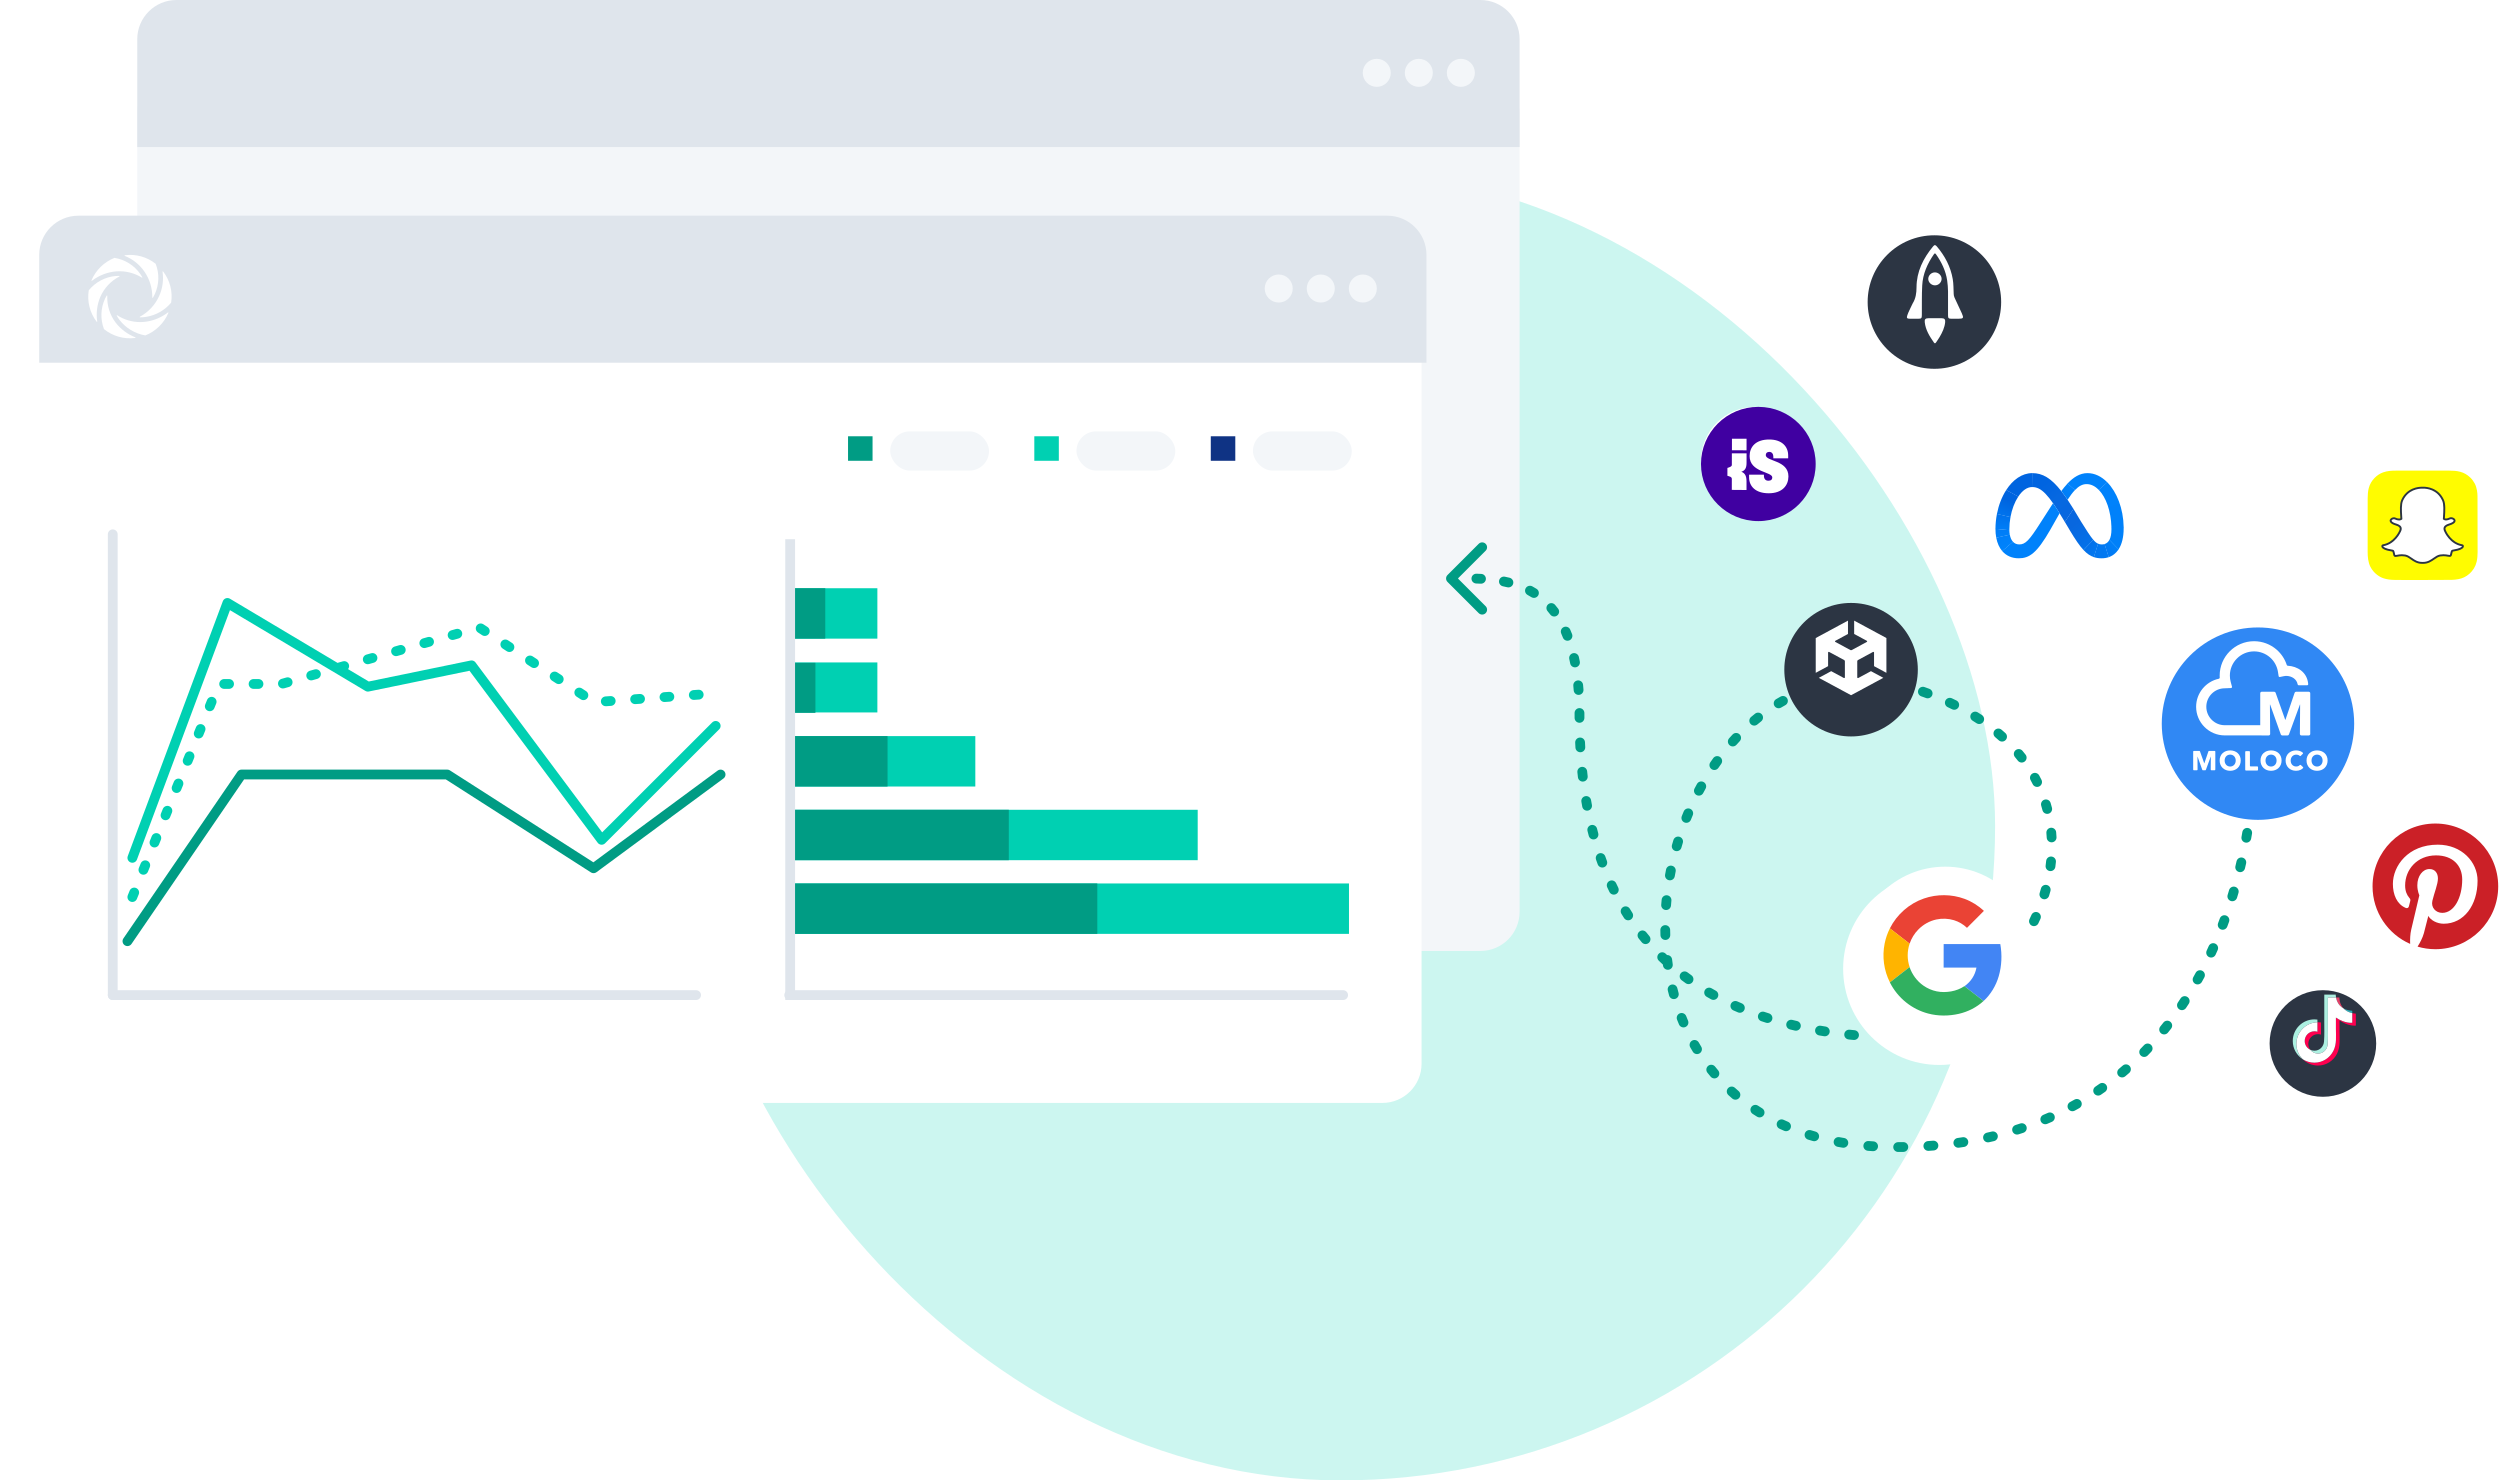 <svg width="510" height="302" viewBox="0 0 510 302" fill="none" xmlns="http://www.w3.org/2000/svg">
<rect x="140" y="35" width="267" height="267" rx="133.5" fill="#CCF6F0"/>
<circle cx="358" cy="94" r="11" fill="white"/>
<g filter="url(#filter0_d_746_412)">
<path fill-rule="evenodd" clip-rule="evenodd" d="M360.807 98.628C358.104 98.624 356.811 97.187 356.814 95.375V94.826L359.842 94.83V95.069C359.842 95.661 360.149 96.067 360.738 96.068C361.28 96.07 361.547 95.82 361.548 95.398C361.55 94.2 356.918 94.395 356.922 91.039C356.924 89.23 358.076 87.654 360.941 87.658C363.514 87.663 364.791 89.102 364.788 90.91V91.5L361.76 91.495V91.158C361.761 90.671 361.51 90.185 360.937 90.184C360.481 90.184 360.218 90.436 360.217 90.841C360.215 92.166 364.845 91.833 364.84 95.186C364.837 96.996 363.631 98.632 360.807 98.628ZM356.295 89.862L353.314 89.858L353.318 87.504L356.299 87.508L356.295 89.862ZM356.295 92.482C356.295 93.471 355.96 94.028 355.227 94.23C355.994 94.536 356.292 95.082 356.29 96.249L356.289 97.961L353.287 97.937L353.291 95.7C353.291 95.253 352.796 95.199 352.389 95.06L352.391 93.458C352.799 93.324 353.294 93.197 353.296 92.843L353.298 90.477L356.299 90.481L356.296 92.482H356.295ZM358.699 81C352.237 81 347 86.217 347 92.654C347 99.09 352.237 104.307 358.698 104.307C365.159 104.307 370.396 99.09 370.396 92.654C370.396 86.217 365.159 81 358.698 81H358.699Z" fill="#4000A1"/>
</g>
<rect x="28" y="15" width="282" height="179" rx="8" fill="#F3F6F9"/>
<path d="M28 8C28 3.582 31.582 0 36 0H302C306.418 0 310 3.582 310 8V30H28V8Z" fill="#DFE5EC"/>
<circle cx="280.859" cy="14.859" r="2.859" transform="rotate(-90 280.859 14.859)" fill="#F3F6F9"/>
<circle cx="289.438" cy="14.859" r="2.859" transform="rotate(-90 289.438 14.859)" fill="#F3F6F9"/>
<circle cx="298.016" cy="14.859" r="2.859" transform="rotate(-90 298.016 14.859)" fill="#F3F6F9"/>
<g filter="url(#filter1_d_746_412)">
<rect x="8" y="59" width="282" height="164" rx="8" fill="white"/>
</g>
<path d="M27 175L46.393 123L75.048 140.084L96.196 135.728L122.732 171.325L146 148.081" stroke="#00D0B2" stroke-width="2" stroke-linecap="round" stroke-linejoin="round"/>
<path d="M27 183L44.647 139.527H57.441L97.767 128L121.191 143.243L147 141.385" stroke="#00D0B2" stroke-width="2" stroke-linecap="round" stroke-linejoin="round" stroke-dasharray="1 5"/>
<path d="M8 52C8 47.582 11.582 44 16 44H283C287.418 44 291 47.582 291 52V74H8V52Z" fill="#DFE5EC"/>
<path d="M26 192L49.264 158H74.004H91.239L121.086 177.125L147 158" stroke="#009C84" stroke-width="2" stroke-linecap="round" stroke-linejoin="round"/>
<rect x="173" y="89" width="5" height="5" fill="#009C84"/>
<rect x="211" y="89" width="5" height="5" fill="#00D0B2"/>
<rect x="247" y="89" width="5" height="5" fill="#0F3384"/>
<rect x="181.6" y="88" width="20.16" height="8" rx="4" fill="#F3F6F9"/>
<rect x="219.6" y="88" width="20.16" height="8" rx="4" fill="#F3F6F9"/>
<rect x="255.6" y="88" width="20.16" height="8" rx="4" fill="#F3F6F9"/>
<circle cx="260.859" cy="58.859" r="2.859" transform="rotate(-90 260.859 58.859)" fill="#F3F6F9"/>
<circle cx="269.438" cy="58.859" r="2.859" transform="rotate(-90 269.438 58.859)" fill="#F3F6F9"/>
<circle cx="278.016" cy="58.859" r="2.859" transform="rotate(-90 278.016 58.859)" fill="#F3F6F9"/>
<path d="M23 203H142" stroke="#DFE5EC" stroke-width="2" stroke-linecap="round"/>
<path d="M161 203H274" stroke="#DFE5EC" stroke-width="2" stroke-linecap="round"/>
<path d="M23 203L23 109" stroke="#DFE5EC" stroke-width="2" stroke-linecap="round" stroke-linejoin="round"/>
<path d="M29.447 55.384C30.529 56.944 31.099 58.807 31.069 60.7C31.069 60.766 31.158 60.796 31.195 60.737C31.343 60.493 31.469 60.242 31.588 59.983C32.476 58.031 32.536 55.813 31.758 53.816C29.98 52.404 27.714 51.776 25.47 52.072C25.404 52.079 25.389 52.175 25.456 52.205C27.07 52.848 28.455 53.95 29.447 55.384Z" fill="white"/>
<path d="M32.476 60.368C31.669 62.179 30.284 63.673 28.536 64.612C28.477 64.649 28.499 64.738 28.566 64.738C28.981 64.738 29.403 64.708 29.81 64.641C31.81 64.323 33.624 63.288 34.913 61.736C35.261 59.481 34.669 57.181 33.276 55.377C33.232 55.318 33.143 55.362 33.158 55.429C33.409 57.1 33.172 58.815 32.476 60.368Z" fill="white"/>
<path d="M23.789 55.355C25.596 55.23 27.396 55.681 28.929 56.627C28.988 56.664 29.062 56.597 29.025 56.538C28.907 56.331 28.781 56.132 28.647 55.939C27.418 54.15 25.5 52.945 23.352 52.605C21.241 53.447 19.553 55.096 18.664 57.189C18.635 57.256 18.716 57.315 18.768 57.27C20.227 56.154 21.967 55.488 23.789 55.355Z" fill="white"/>
<path d="M29.981 65.595C29.521 65.669 29.047 65.706 28.581 65.706C26.922 65.699 25.3 65.218 23.915 64.316C23.856 64.279 23.782 64.346 23.819 64.405C23.974 64.686 24.145 64.952 24.337 65.211C25.633 66.919 27.537 68.065 29.647 68.427C31.773 67.585 33.461 65.921 34.35 63.828C34.38 63.762 34.298 63.703 34.246 63.747C32.995 64.708 31.536 65.344 29.981 65.595Z" fill="white"/>
<path d="M23.574 65.794C22.397 64.227 21.804 62.297 21.886 60.345C21.886 60.279 21.797 60.249 21.76 60.308C21.634 60.515 21.523 60.722 21.419 60.937C20.523 62.896 20.449 65.129 21.212 67.14C23.004 68.589 25.307 69.24 27.588 68.944C27.655 68.936 27.67 68.84 27.603 68.811C26.011 68.19 24.619 67.147 23.574 65.794Z" fill="white"/>
<path d="M20.456 60.583C21.234 58.786 22.612 57.307 24.352 56.413C24.411 56.383 24.389 56.287 24.322 56.287C24.085 56.28 23.841 56.287 23.604 56.302C21.456 56.494 19.479 57.544 18.109 59.215C17.738 61.485 18.323 63.806 19.716 65.633C19.76 65.692 19.849 65.647 19.834 65.581C19.582 63.888 19.797 62.165 20.456 60.583Z" fill="white"/>
<rect x="178.984" y="120" width="10.283" height="17.983" transform="rotate(90 178.984 120)" fill="#00D0B2"/>
<rect x="168.355" y="120" width="10.283" height="7.355" transform="rotate(90 168.355 120)" fill="#009C84"/>
<rect x="178.984" y="135.137" width="10.201" height="17.983" transform="rotate(90 178.984 135.137)" fill="#00D0B2"/>
<rect x="166.349" y="135.22" width="10.201" height="5.349" transform="rotate(90 166.349 135.22)" fill="#009C84"/>
<rect x="198.965" y="150.167" width="10.283" height="37.965" transform="rotate(90 198.965 150.167)" fill="#00D0B2"/>
<rect x="181.058" y="150.167" width="10.283" height="20.058" transform="rotate(90 181.058 150.167)" fill="#009C84"/>
<rect x="244.33" y="165.195" width="10.283" height="83.329" transform="rotate(90 244.33 165.195)" fill="#00D0B2"/>
<rect x="205.797" y="165.195" width="10.283" height="44.797" transform="rotate(90 205.797 165.195)" fill="#009C84"/>
<rect x="275.192" y="180.226" width="10.283" height="114.192" transform="rotate(90 275.192 180.226)" fill="#00D0B2"/>
<rect x="223.849" y="180.226" width="10.283" height="62.849" transform="rotate(90 223.849 180.226)" fill="#009C84"/>
<path d="M161.192 110L161.192 204" stroke="#DFE5EC" stroke-width="2"/>
<path d="M460.846 145.881C460.814 145.33 460.342 144.908 459.79 144.94C459.239 144.972 458.818 145.444 458.849 145.996L460.846 145.881ZM387.755 233.996L387.765 234.996L387.755 233.996ZM392.766 141.283L392.424 142.223L392.766 141.283ZM377.731 211.109L377.63 212.104L377.731 211.109ZM295.293 117.301C294.902 117.692 294.902 118.325 295.293 118.715L301.657 125.079C302.047 125.47 302.681 125.47 303.071 125.079C303.462 124.689 303.462 124.055 303.071 123.665L297.414 118.008L303.071 112.351C303.462 111.961 303.462 111.328 303.071 110.937C302.681 110.546 302.047 110.546 301.657 110.937L295.293 117.301ZM296.47 119.007C297.023 119.006 297.469 118.557 297.467 118.004C297.466 117.452 297.017 117.006 296.465 117.007L296.47 119.007ZM301.214 117.036C300.662 117.019 300.2 117.451 300.182 118.003C300.164 118.555 300.597 119.017 301.149 119.035L301.214 117.036ZM302.072 119.074C302.623 119.102 303.093 118.678 303.121 118.126C303.15 117.575 302.725 117.105 302.174 117.076L302.072 119.074ZM306.996 117.646C306.454 117.537 305.927 117.887 305.818 118.429C305.709 118.97 306.059 119.497 306.601 119.606L306.996 117.646ZM307.48 119.802C308.017 119.933 308.558 119.605 308.689 119.068C308.82 118.532 308.492 117.99 307.955 117.859L307.48 119.802ZM312.59 119.616C312.104 119.352 311.497 119.532 311.233 120.017C310.969 120.502 311.148 121.109 311.633 121.373L312.59 119.616ZM312.395 121.818C312.863 122.11 313.48 121.968 313.773 121.5C314.066 121.032 313.924 120.415 313.455 120.122L312.395 121.818ZM317.233 123.39C316.875 122.97 316.244 122.919 315.823 123.277C315.403 123.636 315.353 124.267 315.711 124.687L317.233 123.39ZM316.264 125.375C316.598 125.815 317.225 125.901 317.665 125.567C318.105 125.234 318.191 124.606 317.857 124.166L316.264 125.375ZM320.325 128.443C320.105 127.936 319.516 127.704 319.009 127.924C318.502 128.145 318.27 128.734 318.49 129.24L320.325 128.443ZM318.834 130.075C319.034 130.589 319.614 130.844 320.129 130.644C320.643 130.443 320.898 129.863 320.698 129.349L318.834 130.075ZM322.087 134.015C321.968 133.476 321.435 133.135 320.895 133.253C320.356 133.372 320.015 133.906 320.133 134.445L322.087 134.015ZM320.317 135.332C320.423 135.874 320.948 136.228 321.49 136.122C322.032 136.017 322.386 135.492 322.28 134.95L320.317 135.332ZM322.947 139.711C322.897 139.161 322.41 138.756 321.86 138.806C321.31 138.857 320.905 139.344 320.956 139.894L322.947 139.711ZM321.034 140.833C321.076 141.384 321.556 141.797 322.106 141.756C322.657 141.714 323.07 141.234 323.029 140.684L321.034 140.833ZM323.214 145.448C323.211 144.896 322.76 144.451 322.208 144.454C321.656 144.458 321.211 144.908 321.214 145.46L323.214 145.448ZM321.217 146.451C321.219 147.003 321.668 147.449 322.221 147.447C322.773 147.444 323.219 146.995 323.217 146.443L321.217 146.451ZM323.338 151.415C323.313 150.863 322.845 150.436 322.294 150.462C321.742 150.487 321.315 150.955 321.34 151.506L323.338 151.415ZM321.391 152.514C321.421 153.065 321.893 153.488 322.444 153.458C322.996 153.428 323.418 152.956 323.388 152.405L321.391 152.514ZM323.775 157.336C323.718 156.787 323.227 156.387 322.677 156.444C322.128 156.501 321.729 156.992 321.785 157.541L323.775 157.336ZM321.896 158.558C321.958 159.107 322.453 159.501 323.002 159.439C323.551 159.376 323.945 158.881 323.883 158.332L321.896 158.558ZM324.576 163.232C324.483 162.688 323.967 162.322 323.422 162.415C322.878 162.508 322.512 163.024 322.605 163.569L324.576 163.232ZM322.78 164.559C322.879 165.102 323.4 165.462 323.943 165.362C324.487 165.263 324.846 164.742 324.747 164.199L322.78 164.559ZM325.793 169.039C325.658 168.503 325.115 168.178 324.579 168.312C324.044 168.447 323.719 168.99 323.853 169.526L325.793 169.039ZM324.105 170.502C324.247 171.036 324.795 171.354 325.329 171.212C325.862 171.07 326.18 170.522 326.038 169.989L324.105 170.502ZM327.48 174.71C327.299 174.188 326.729 173.912 326.207 174.094C325.686 174.275 325.41 174.845 325.591 175.367L327.48 174.71ZM325.932 176.321C326.121 176.84 326.696 177.107 327.214 176.917C327.733 176.727 328 176.153 327.81 175.634L325.932 176.321ZM329.693 180.183C329.46 179.682 328.865 179.466 328.365 179.699C327.864 179.932 327.647 180.527 327.881 181.028L329.693 180.183ZM328.318 181.944C328.56 182.44 329.159 182.646 329.655 182.404C330.151 182.162 330.357 181.563 330.115 181.067L328.318 181.944ZM332.475 185.375C332.187 184.904 331.571 184.756 331.1 185.044C330.629 185.333 330.481 185.949 330.769 186.42L332.475 185.375ZM331.309 187.281C331.606 187.746 332.225 187.882 332.69 187.584C333.155 187.286 333.291 186.668 332.993 186.203L331.309 187.281ZM335.845 190.193C335.501 189.761 334.872 189.69 334.439 190.034C334.007 190.378 333.936 191.007 334.28 191.439L335.845 190.193ZM334.925 192.232C335.278 192.657 335.909 192.715 336.333 192.362C336.758 192.009 336.816 191.378 336.463 190.954L334.925 192.232ZM339.789 194.549C339.393 194.164 338.76 194.173 338.375 194.569C337.99 194.965 338 195.598 338.396 195.983L339.789 194.549ZM339.137 196.688C339.541 197.064 340.174 197.042 340.551 196.638C340.927 196.233 340.904 195.601 340.5 195.224L339.137 196.688ZM344.257 198.369C343.815 198.037 343.188 198.126 342.856 198.567C342.525 199.008 342.613 199.635 343.055 199.967L344.257 198.369ZM343.878 200.573C344.326 200.896 344.951 200.795 345.274 200.346C345.596 199.898 345.495 199.273 345.047 198.951L343.878 200.573ZM349.165 201.616C348.687 201.339 348.075 201.502 347.798 201.979C347.521 202.457 347.683 203.069 348.161 203.346L349.165 201.616ZM349.051 203.851C349.533 204.119 350.142 203.945 350.41 203.463C350.678 202.98 350.504 202.371 350.022 202.103L349.051 203.851ZM354.421 204.292C353.917 204.068 353.326 204.295 353.102 204.8C352.878 205.305 353.105 205.896 353.61 206.12L354.421 204.292ZM354.545 206.525C355.053 206.741 355.64 206.503 355.856 205.995C356.072 205.486 355.834 204.9 355.326 204.684L354.545 206.525ZM359.936 206.424C359.413 206.249 358.846 206.532 358.671 207.056C358.496 207.58 358.779 208.146 359.303 208.321L359.936 206.424ZM360.266 208.635C360.793 208.802 361.355 208.511 361.522 207.985C361.69 207.458 361.398 206.896 360.872 206.729L360.266 208.635ZM365.632 208.06C365.095 207.929 364.554 208.258 364.423 208.795C364.292 209.331 364.621 209.872 365.158 210.003L365.632 208.06ZM366.139 210.236C366.677 210.36 367.214 210.025 367.338 209.487C367.463 208.949 367.127 208.412 366.589 208.288L366.139 210.236ZM371.446 209.255C370.901 209.163 370.385 209.529 370.293 210.074C370.201 210.618 370.567 211.135 371.112 211.227L371.446 209.255ZM372.106 211.39C372.652 211.476 373.164 211.104 373.25 210.558C373.337 210.013 372.964 209.501 372.419 209.414L372.106 211.39ZM377.335 210.062C376.785 210.004 376.293 210.401 376.234 210.95C376.176 211.5 376.573 211.992 377.123 212.051L377.335 210.062ZM378.138 212.151C378.688 212.198 379.172 211.79 379.219 211.24C379.266 210.69 378.858 210.206 378.308 210.158L378.138 212.151ZM383.049 210.185C382.498 210.226 382.085 210.705 382.125 211.256C382.166 211.807 382.645 212.22 383.196 212.18L383.049 210.185ZM384.201 212.09C384.75 212.033 385.149 211.541 385.091 210.991C385.033 210.442 384.542 210.043 383.992 210.101L384.201 212.09ZM388.665 209.248C388.131 209.387 387.81 209.934 387.95 210.468C388.089 211.002 388.635 211.323 389.17 211.183L388.665 209.248ZM390.143 210.914C390.673 210.759 390.977 210.204 390.823 209.674C390.668 209.144 390.113 208.84 389.582 208.994L390.143 210.914ZM394.048 207.343C393.544 207.57 393.319 208.161 393.546 208.665C393.772 209.169 394.364 209.394 394.868 209.167L394.048 207.343ZM395.781 208.742C396.279 208.502 396.488 207.905 396.248 207.407C396.009 206.909 395.411 206.7 394.913 206.94L395.781 208.742ZM399.073 204.597C398.61 204.898 398.478 205.517 398.779 205.98C399.079 206.444 399.698 206.575 400.162 206.275L399.073 204.597ZM400.998 205.718C401.454 205.406 401.571 204.784 401.259 204.328C400.947 203.872 400.325 203.755 399.869 204.067L400.998 205.718ZM403.652 201.137C403.236 201.5 403.193 202.131 403.556 202.548C403.919 202.964 404.551 203.007 404.967 202.644L403.652 201.137ZM405.715 201.976C406.123 201.603 406.152 200.971 405.779 200.563C405.407 200.155 404.774 200.126 404.366 200.499L405.715 201.976ZM407.714 197.074C407.351 197.49 407.394 198.122 407.81 198.485C408.226 198.848 408.858 198.805 409.221 198.389L407.714 197.074ZM409.873 197.626C410.226 197.202 410.17 196.572 409.746 196.218C409.322 195.864 408.691 195.921 408.337 196.345L409.873 197.626ZM411.196 192.502C410.892 192.963 411.019 193.583 411.48 193.887C411.941 194.191 412.561 194.064 412.865 193.603L411.196 192.502ZM413.408 192.759C413.702 192.291 413.561 191.674 413.093 191.381C412.625 191.087 412.008 191.228 411.714 191.696L413.408 192.759ZM414.021 187.502C413.784 188.001 413.996 188.598 414.494 188.835C414.993 189.072 415.59 188.86 415.827 188.361L414.021 187.502ZM416.247 187.451C416.472 186.946 416.246 186.355 415.742 186.13C415.238 185.905 414.646 186.131 414.421 186.635L416.247 187.451ZM416.096 182.16C415.936 182.688 416.234 183.247 416.763 183.407C417.291 183.568 417.849 183.269 418.01 182.741L416.096 182.16ZM418.289 181.775C418.436 181.242 418.123 180.692 417.59 180.546C417.058 180.399 416.507 180.712 416.361 181.245L418.289 181.775ZM417.307 176.576C417.236 177.124 417.622 177.626 418.17 177.697C418.717 177.769 419.219 177.382 419.29 176.835L417.307 176.576ZM419.406 175.832C419.461 175.283 419.061 174.792 418.511 174.737C417.962 174.682 417.471 175.083 417.416 175.632L419.406 175.832ZM417.53 170.889C417.56 171.441 418.032 171.864 418.583 171.834C419.135 171.804 419.557 171.332 419.527 170.781L417.53 170.889ZM419.456 169.77C419.408 169.22 418.923 168.812 418.373 168.86C417.823 168.908 417.416 169.393 417.464 169.943L419.456 169.77ZM416.663 165.284C416.802 165.818 417.349 166.139 417.883 165.999C418.418 165.86 418.738 165.314 418.599 164.78L416.663 165.284ZM418.326 163.801C418.168 163.272 417.611 162.971 417.082 163.129C416.552 163.286 416.251 163.843 416.409 164.372L418.326 163.801ZM414.674 159.98C414.921 160.474 415.521 160.675 416.015 160.428C416.51 160.182 416.711 159.582 416.464 159.087L414.674 159.98ZM415.997 158.19C415.734 157.704 415.127 157.524 414.642 157.787C414.156 158.05 413.976 158.657 414.239 159.142L415.997 158.19ZM411.638 155.175C411.978 155.611 412.606 155.689 413.042 155.349C413.477 155.01 413.556 154.382 413.216 153.946L411.638 155.175ZM412.591 153.169C412.238 152.744 411.608 152.685 411.183 153.038C410.758 153.39 410.699 154.021 411.052 154.446L412.591 153.169ZM407.754 151.025C408.165 151.395 408.797 151.361 409.166 150.95C409.535 150.539 409.502 149.907 409.091 149.538L407.754 151.025ZM408.318 148.862C407.898 148.505 407.267 148.556 406.909 148.976C406.551 149.397 406.602 150.028 407.023 150.386L408.318 148.862ZM403.211 147.537C403.672 147.84 404.292 147.713 404.596 147.251C404.9 146.79 404.772 146.17 404.311 145.866L403.211 147.537ZM403.475 145.329C403.008 145.036 402.39 145.177 402.097 145.645C401.804 146.113 401.945 146.73 402.413 147.024L403.475 145.329ZM398.22 144.689C398.715 144.934 399.315 144.731 399.56 144.235C399.805 143.74 399.601 143.141 399.106 142.896L398.22 144.689ZM398.192 142.455C397.692 142.219 397.097 142.433 396.861 142.933C396.626 143.433 396.84 144.028 397.339 144.264L398.192 142.455ZM392.892 142.395C393.409 142.589 393.985 142.326 394.178 141.808C394.372 141.291 394.109 140.715 393.592 140.522L392.892 142.395ZM392.602 140.162C392.081 139.979 391.511 140.253 391.327 140.774C391.144 141.295 391.418 141.866 391.939 142.049L392.602 140.162ZM387.173 140.684C387.712 140.803 388.246 140.462 388.365 139.923C388.484 139.384 388.143 138.85 387.603 138.731L387.173 140.684ZM386.558 138.515C386.016 138.411 385.491 138.766 385.387 139.308C385.283 139.851 385.638 140.375 386.18 140.479L386.558 138.515ZM381.274 139.882C381.826 139.909 382.295 139.484 382.322 138.933C382.35 138.381 381.925 137.912 381.373 137.884L381.274 139.882ZM380.321 137.848C379.768 137.837 379.312 138.275 379.301 138.827C379.29 139.38 379.729 139.836 380.281 139.847L380.321 137.848ZM375.365 140.125C375.912 140.051 376.296 139.548 376.222 139.001C376.148 138.453 375.644 138.069 375.097 138.143L375.365 140.125ZM374.065 138.299C373.52 138.39 373.153 138.906 373.244 139.451C373.335 139.995 373.85 140.363 374.395 140.272L374.065 138.299ZM369.62 141.465C370.144 141.289 370.426 140.722 370.25 140.199C370.075 139.675 369.508 139.393 368.984 139.569L369.62 141.465ZM367.995 139.918C367.477 140.11 367.212 140.685 367.404 141.203C367.596 141.721 368.172 141.985 368.689 141.793L367.995 139.918ZM364.208 143.855C364.691 143.587 364.865 142.979 364.598 142.495C364.33 142.012 363.722 141.838 363.239 142.105L364.208 143.855ZM362.33 142.625C361.855 142.907 361.698 143.52 361.98 143.995C362.261 144.471 362.874 144.628 363.35 144.346L362.33 142.625ZM359.278 147.158C359.71 146.814 359.782 146.185 359.438 145.753C359.094 145.321 358.465 145.249 358.033 145.592L359.278 147.158ZM357.221 146.255C356.798 146.61 356.743 147.241 357.097 147.664C357.452 148.087 358.083 148.143 358.506 147.788L357.221 146.255ZM354.903 151.208C355.28 150.805 355.259 150.172 354.856 149.795C354.452 149.418 353.819 149.439 353.442 149.843L354.903 151.208ZM352.744 150.607C352.376 151.019 352.412 151.651 352.824 152.019C353.236 152.387 353.868 152.351 354.236 151.939L352.744 150.607ZM351.126 155.829C351.448 155.38 351.344 154.755 350.895 154.434C350.446 154.112 349.822 154.215 349.5 154.664L351.126 155.829ZM348.904 155.514C348.592 155.97 348.708 156.592 349.163 156.905C349.619 157.217 350.241 157.101 350.554 156.646L348.904 155.514ZM347.934 160.897C348.201 160.414 348.026 159.805 347.542 159.538C347.059 159.271 346.45 159.447 346.183 159.93L347.934 160.897ZM345.689 160.846C345.431 161.334 345.618 161.939 346.106 162.197C346.595 162.455 347.199 162.268 347.457 161.78L345.689 160.846ZM345.323 166.303C345.536 165.794 345.296 165.208 344.787 164.994C344.278 164.781 343.692 165.021 343.478 165.53L345.323 166.303ZM343.087 166.488C342.882 167.001 343.132 167.583 343.645 167.787C344.158 167.992 344.74 167.742 344.945 167.229L343.087 166.488ZM343.291 171.952C343.451 171.424 343.153 170.865 342.624 170.705C342.096 170.545 341.537 170.843 341.377 171.372L343.291 171.952ZM341.085 172.363C340.933 172.894 341.241 173.448 341.772 173.599C342.303 173.751 342.856 173.443 343.008 172.912L341.085 172.363ZM341.835 177.781C341.942 177.239 341.59 176.713 341.048 176.606C340.506 176.499 339.98 176.852 339.873 177.393L341.835 177.781ZM339.681 178.41C339.583 178.954 339.944 179.474 340.488 179.572C341.031 179.67 341.551 179.308 341.649 178.765L339.681 178.41ZM340.968 183.725C341.02 183.175 340.617 182.687 340.067 182.635C339.517 182.583 339.029 182.987 338.977 183.537L340.968 183.725ZM338.889 184.568C338.846 185.118 339.258 185.599 339.808 185.642C340.359 185.684 340.84 185.273 340.883 184.722L338.889 184.568ZM340.713 189.721C340.708 189.169 340.255 188.725 339.703 188.731C339.151 188.737 338.708 189.189 338.713 189.741L340.713 189.721ZM338.733 190.778C338.749 191.33 339.209 191.765 339.761 191.75C340.313 191.734 340.748 191.274 340.732 190.722L338.733 190.778ZM341.103 195.705C341.036 195.157 340.537 194.767 339.989 194.833C339.441 194.9 339.051 195.399 339.117 195.947L341.103 195.705ZM339.253 196.977C339.33 197.524 339.837 197.905 340.383 197.827C340.93 197.75 341.311 197.244 341.233 196.697L339.253 196.977ZM342.178 201.594C342.046 201.058 341.504 200.73 340.968 200.863C340.432 200.995 340.104 201.537 340.236 202.073L342.178 201.594ZM340.496 203.079C340.639 203.612 341.188 203.928 341.721 203.784C342.255 203.641 342.571 203.092 342.427 202.559L340.496 203.079ZM343.982 207.286C343.78 206.772 343.2 206.519 342.686 206.721C342.172 206.922 341.918 207.503 342.12 208.017L343.982 207.286ZM342.511 208.98C342.725 209.489 343.311 209.729 343.82 209.516C344.329 209.302 344.569 208.716 344.355 208.207L342.511 208.98ZM346.547 212.664C346.273 212.184 345.663 212.017 345.183 212.29C344.703 212.564 344.536 213.175 344.809 213.654L346.547 212.664ZM345.337 214.553C345.622 215.026 346.237 215.177 346.71 214.892C347.182 214.606 347.334 213.992 347.049 213.519L345.337 214.553ZM349.877 217.586C349.533 217.155 348.904 217.083 348.472 217.428C348.04 217.772 347.969 218.401 348.313 218.833L349.877 217.586ZM348.974 219.64C349.329 220.063 349.96 220.117 350.383 219.762C350.805 219.406 350.86 218.776 350.504 218.353L348.974 219.64ZM353.935 221.92C353.526 221.548 352.894 221.578 352.522 221.987C352.151 222.395 352.181 223.028 352.589 223.4L353.935 221.92ZM353.375 224.096C353.794 224.456 354.425 224.409 354.786 223.991C355.146 223.573 355.099 222.941 354.681 222.581L353.375 224.096ZM358.638 225.56C358.176 225.257 357.556 225.386 357.254 225.848C356.951 226.31 357.08 226.93 357.542 227.233L358.638 225.56ZM358.434 227.801C358.903 228.092 359.52 227.947 359.81 227.477C360.101 227.007 359.956 226.391 359.486 226.1L358.434 227.801ZM363.863 228.447C363.361 228.216 362.767 228.435 362.536 228.937C362.305 229.439 362.524 230.033 363.026 230.264L363.863 228.447ZM363.959 230.68C364.465 230.9 365.054 230.667 365.274 230.16C365.493 229.653 365.26 229.065 364.754 228.845L363.959 230.68ZM369.435 230.568C368.907 230.406 368.347 230.702 368.185 231.23C368.022 231.758 368.318 232.317 368.846 232.48L369.435 230.568ZM369.819 232.768C370.35 232.92 370.903 232.613 371.055 232.082C371.207 231.551 370.9 230.997 370.369 230.845L369.819 232.768ZM375.248 231.985C374.705 231.885 374.184 232.244 374.083 232.787C373.983 233.33 374.342 233.851 374.886 233.952L375.248 231.985ZM375.88 234.126C376.425 234.217 376.94 233.849 377.031 233.304C377.122 232.759 376.754 232.244 376.209 232.153L375.88 234.126ZM381.212 232.77C380.662 232.724 380.179 233.134 380.134 233.684C380.088 234.235 380.498 234.718 381.048 234.763L381.212 232.77ZM382.047 234.838C382.598 234.875 383.075 234.458 383.112 233.907C383.149 233.356 382.732 232.879 382.181 232.842L382.047 234.838ZM387.222 233C386.67 233.001 386.224 233.451 386.226 234.003C386.228 234.555 386.677 235.001 387.229 235L387.222 233ZM388.294 234.989C388.846 234.981 389.287 234.526 389.278 233.974C389.27 233.422 388.815 232.981 388.263 232.99L388.294 234.989ZM393.313 232.779C392.763 232.817 392.347 233.294 392.385 233.845C392.423 234.396 392.9 234.812 393.451 234.774L393.313 232.779ZM394.5 234.695C395.051 234.651 395.461 234.169 395.417 233.618C395.372 233.068 394.89 232.657 394.339 232.702L394.5 234.695ZM399.361 232.147C398.814 232.224 398.434 232.73 398.511 233.277C398.588 233.824 399.094 234.205 399.641 234.127L399.361 232.147ZM400.679 233.974C401.225 233.89 401.599 233.379 401.515 232.833C401.431 232.287 400.92 231.913 400.374 231.997L400.679 233.974ZM405.336 231.065C404.797 231.185 404.458 231.719 404.578 232.258C404.698 232.798 405.232 233.137 405.771 233.017L405.336 231.065ZM406.786 232.784C407.323 232.656 407.655 232.117 407.528 231.58C407.4 231.042 406.861 230.71 406.324 230.838L406.786 232.784ZM411.185 229.498C410.658 229.664 410.366 230.226 410.532 230.753C410.698 231.279 411.259 231.572 411.786 231.406L411.185 229.498ZM412.768 231.088C413.292 230.914 413.576 230.348 413.402 229.824C413.228 229.3 412.663 229.016 412.138 229.19L412.768 231.088ZM416.851 227.422C416.342 227.636 416.103 228.222 416.317 228.732C416.531 229.241 417.117 229.48 417.626 229.266L416.851 227.422ZM418.58 228.856C419.086 228.634 419.315 228.044 419.093 227.538C418.871 227.032 418.281 226.803 417.775 227.025L418.58 228.856ZM422.303 224.811C421.817 225.074 421.637 225.68 421.9 226.166C422.162 226.652 422.769 226.832 423.255 226.57L422.303 224.811ZM424.169 226.065C424.65 225.794 424.82 225.184 424.549 224.703C424.278 224.222 423.669 224.051 423.187 224.322L424.169 226.065ZM427.462 221.672C427.006 221.983 426.887 222.605 427.198 223.062C427.508 223.518 428.13 223.637 428.587 223.326L427.462 221.672ZM429.437 222.737C429.889 222.419 429.997 221.795 429.679 221.344C429.36 220.892 428.737 220.784 428.285 221.103L429.437 222.737ZM432.273 218.031C431.85 218.386 431.795 219.017 432.15 219.44C432.505 219.863 433.136 219.918 433.559 219.563L432.273 218.031ZM434.353 218.885C434.769 218.522 434.814 217.891 434.452 217.474C434.089 217.057 433.458 217.013 433.041 217.375L434.353 218.885ZM436.7 213.919C436.314 214.314 436.322 214.947 436.718 215.333C437.113 215.718 437.746 215.71 438.132 215.315L436.7 213.919ZM438.85 214.567C439.229 214.165 439.211 213.532 438.809 213.153C438.408 212.774 437.775 212.792 437.396 213.194L438.85 214.567ZM440.706 209.396C440.36 209.826 440.428 210.455 440.858 210.802C441.288 211.148 441.918 211.08 442.264 210.65L440.706 209.396ZM442.911 209.834C443.25 209.399 443.173 208.77 442.737 208.431C442.302 208.091 441.673 208.169 441.334 208.604L442.911 209.834ZM444.285 204.515C443.978 204.974 444.102 205.595 444.561 205.902C445.021 206.208 445.642 206.084 445.948 205.625L444.285 204.515ZM446.517 204.759C446.817 204.295 446.685 203.676 446.221 203.376C445.757 203.076 445.138 203.209 444.838 203.673L446.517 204.759ZM447.433 199.34C447.165 199.823 447.34 200.431 447.823 200.699C448.306 200.966 448.915 200.791 449.182 200.308L447.433 199.34ZM449.679 199.397C449.94 198.91 449.757 198.304 449.271 198.043C448.784 197.782 448.178 197.965 447.917 198.452L449.679 199.397ZM450.163 193.924C449.933 194.426 450.154 195.02 450.656 195.25C451.158 195.479 451.751 195.259 451.981 194.756L450.163 193.924ZM452.406 193.813C452.63 193.308 452.402 192.717 451.897 192.494C451.392 192.27 450.801 192.498 450.578 193.003L452.406 193.813ZM452.492 188.316C452.298 188.833 452.56 189.409 453.077 189.604C453.594 189.798 454.171 189.536 454.365 189.019L452.492 188.316ZM454.723 188.048C454.911 187.529 454.643 186.955 454.124 186.767C453.604 186.579 453.031 186.847 452.843 187.366L454.723 188.048ZM454.439 182.563C454.278 183.092 454.577 183.65 455.106 183.81C455.634 183.97 456.192 183.672 456.353 183.143L454.439 182.563ZM456.649 182.148C456.803 181.618 456.499 181.063 455.969 180.908C455.439 180.754 454.883 181.058 454.729 181.588L456.649 182.148ZM456.026 176.687C455.898 177.224 456.229 177.763 456.767 177.891C457.304 178.019 457.843 177.687 457.971 177.15L456.026 176.687ZM458.205 176.147C458.328 175.609 457.991 175.073 457.452 174.95C456.914 174.827 456.378 175.164 456.255 175.702L458.205 176.147ZM457.266 170.729C457.168 171.273 457.53 171.792 458.074 171.89C458.618 171.987 459.137 171.625 459.234 171.081L457.266 170.729ZM459.412 170.062C459.504 169.517 459.137 169.001 458.593 168.909C458.048 168.817 457.532 169.183 457.44 169.728L459.412 170.062ZM458.171 164.717C458.104 165.265 458.494 165.764 459.042 165.832C459.59 165.899 460.089 165.509 460.156 164.961L458.171 164.717ZM460.279 163.926C460.341 163.377 459.947 162.882 459.398 162.819C458.849 162.757 458.354 163.151 458.292 163.7L460.279 163.926ZM458.75 158.649C458.713 159.2 459.129 159.677 459.68 159.715C460.231 159.752 460.708 159.336 460.746 158.785L458.75 158.649ZM460.811 157.757C460.843 157.206 460.422 156.733 459.871 156.7C459.32 156.668 458.847 157.088 458.814 157.64L460.811 157.757ZM458.993 152.564C458.987 153.117 459.43 153.569 459.982 153.576C460.534 153.582 460.987 153.139 460.993 152.587L458.993 152.564ZM461 151.564C461.001 151.012 460.554 150.563 460.001 150.562C459.449 150.561 459.001 151.008 459 151.561L461 151.564ZM458.876 146.489C458.905 147.041 459.375 147.465 459.927 147.436C460.478 147.408 460.902 146.937 460.874 146.386L458.876 146.489ZM296 119.008C296.156 119.008 296.313 119.008 296.47 119.007L296.465 117.007C296.308 117.008 296.153 117.008 296 117.008L296 119.008ZM301.149 119.035C301.456 119.045 301.764 119.058 302.072 119.074L302.174 117.076C301.852 117.06 301.532 117.047 301.214 117.036L301.149 119.035ZM306.601 119.606C306.895 119.666 307.189 119.731 307.48 119.802L307.955 117.859C307.636 117.781 307.316 117.71 306.996 117.646L306.601 119.606ZM311.633 121.373C311.89 121.513 312.144 121.661 312.395 121.818L313.455 120.122C313.17 119.943 312.881 119.775 312.59 119.616L311.633 121.373ZM315.711 124.687C315.899 124.907 316.083 125.137 316.264 125.375L317.857 124.166C317.654 123.898 317.446 123.639 317.233 123.39L315.711 124.687ZM318.49 129.24C318.608 129.511 318.723 129.789 318.834 130.075L320.698 129.349C320.577 129.04 320.453 128.738 320.325 128.443L318.49 129.24ZM320.133 134.445C320.197 134.735 320.258 135.031 320.317 135.332L322.28 134.95C322.219 134.633 322.154 134.321 322.087 134.015L320.133 134.445ZM320.956 139.894C320.984 140.202 321.01 140.515 321.034 140.833L323.029 140.684C323.004 140.355 322.977 140.03 322.947 139.711L320.956 139.894ZM321.214 145.46C321.215 145.619 321.216 145.778 321.216 145.938H323.216C323.216 145.774 323.215 145.611 323.214 145.448L321.214 145.46ZM321.216 145.938C321.216 146.109 321.216 146.28 321.217 146.451L323.217 146.443C323.216 146.275 323.216 146.107 323.216 145.938H321.216ZM321.34 151.506C321.356 151.844 321.373 152.18 321.391 152.514L323.388 152.405C323.37 152.076 323.353 151.746 323.338 151.415L321.34 151.506ZM321.785 157.541C321.82 157.882 321.857 158.221 321.896 158.558L323.883 158.332C323.845 158.002 323.809 157.67 323.775 157.336L321.785 157.541ZM322.605 163.569C322.661 163.901 322.72 164.231 322.78 164.559L324.747 164.199C324.688 163.878 324.631 163.556 324.576 163.232L322.605 163.569ZM323.853 169.526C323.935 169.853 324.019 170.179 324.105 170.502L326.038 169.989C325.955 169.674 325.873 169.357 325.793 169.039L323.853 169.526ZM325.591 175.367C325.703 175.687 325.816 176.005 325.932 176.321L327.81 175.634C327.698 175.329 327.588 175.02 327.48 174.71L325.591 175.367ZM327.881 181.028C328.024 181.336 328.17 181.641 328.318 181.944L330.115 181.067C329.972 180.775 329.832 180.48 329.693 180.183L327.881 181.028ZM330.769 186.42C330.947 186.709 331.127 186.996 331.309 187.281L332.993 186.203C332.818 185.929 332.646 185.653 332.475 185.375L330.769 186.42ZM334.28 191.439C334.493 191.706 334.708 191.97 334.925 192.232L336.463 190.954C336.255 190.703 336.049 190.449 335.845 190.193L334.28 191.439ZM338.396 195.983C338.641 196.221 338.888 196.456 339.137 196.688L340.5 195.224C340.261 195.002 340.024 194.776 339.789 194.549L338.396 195.983ZM343.055 199.967C343.327 200.172 343.601 200.374 343.878 200.573L345.047 198.951C344.781 198.759 344.518 198.565 344.257 198.369L343.055 199.967ZM348.161 203.346C348.455 203.517 348.752 203.685 349.051 203.851L350.022 202.103C349.734 201.943 349.448 201.781 349.165 201.616L348.161 203.346ZM353.61 206.12C353.92 206.257 354.231 206.392 354.545 206.525L355.326 204.684C355.022 204.555 354.721 204.425 354.421 204.292L353.61 206.12ZM359.303 208.321C359.622 208.428 359.944 208.532 360.266 208.635L360.872 206.729C360.558 206.629 360.247 206.528 359.936 206.424L359.303 208.321ZM365.158 210.003C365.483 210.083 365.811 210.161 366.139 210.236L366.589 208.288C366.268 208.214 365.949 208.138 365.632 208.06L365.158 210.003ZM371.112 211.227C371.442 211.283 371.774 211.337 372.106 211.39L372.419 209.414C372.093 209.363 371.769 209.31 371.446 209.255L371.112 211.227ZM377.123 212.051C377.291 212.069 377.46 212.086 377.63 212.104L377.832 210.114C377.666 210.097 377.5 210.08 377.335 210.062L377.123 212.051ZM377.63 212.104C377.799 212.121 377.969 212.137 378.138 212.151L378.308 210.158C378.15 210.145 377.991 210.13 377.832 210.114L377.63 212.104ZM383.196 212.18C383.532 212.155 383.867 212.125 384.201 212.09L383.992 210.101C383.679 210.134 383.364 210.162 383.049 210.185L383.196 212.18ZM389.17 211.183C389.495 211.098 389.82 211.009 390.143 210.914L389.582 208.994C389.278 209.083 388.972 209.168 388.665 209.248L389.17 211.183ZM394.868 209.167C395.174 209.03 395.479 208.888 395.781 208.742L394.913 206.94C394.626 207.078 394.338 207.213 394.048 207.343L394.868 209.167ZM400.162 206.275C400.443 206.093 400.722 205.907 400.998 205.718L399.869 204.067C399.606 204.247 399.341 204.424 399.073 204.597L400.162 206.275ZM404.967 202.644C405.219 202.424 405.468 202.201 405.715 201.976L404.366 200.499C404.131 200.714 403.893 200.927 403.652 201.137L404.967 202.644ZM409.221 198.389C409.441 198.137 409.658 197.883 409.873 197.626L408.337 196.345C408.132 196.59 407.925 196.833 407.714 197.074L409.221 198.389ZM412.865 193.603C413.049 193.324 413.231 193.042 413.408 192.759L411.714 191.696C411.545 191.966 411.372 192.235 411.196 192.502L412.865 193.603ZM415.827 188.361C415.971 188.059 416.111 187.756 416.247 187.451L414.421 186.635C414.291 186.925 414.158 187.214 414.021 187.502L415.827 188.361ZM418.01 182.741C418.107 182.42 418.2 182.098 418.289 181.775L416.361 181.245C416.277 181.55 416.188 181.856 416.096 182.16L418.01 182.741ZM419.29 176.835C419.334 176.501 419.372 176.167 419.406 175.832L417.416 175.632C417.384 175.947 417.348 176.262 417.307 176.576L419.29 176.835ZM419.527 170.781C419.509 170.443 419.485 170.107 419.456 169.77L417.464 169.943C417.491 170.258 417.513 170.574 417.53 170.889L419.527 170.781ZM418.599 164.78C418.513 164.453 418.422 164.127 418.326 163.801L416.409 164.372C416.499 164.675 416.584 164.979 416.663 165.284L418.599 164.78ZM416.464 159.087C416.314 158.787 416.159 158.487 415.997 158.19L414.239 159.142C414.389 159.42 414.535 159.699 414.674 159.98L416.464 159.087ZM413.216 153.946C413.013 153.685 412.805 153.426 412.591 153.169L411.052 154.446C411.252 154.687 411.448 154.93 411.638 155.175L413.216 153.946ZM409.091 149.538C408.838 149.311 408.581 149.086 408.318 148.862L407.023 150.386C407.271 150.597 407.515 150.811 407.754 151.025L409.091 149.538ZM404.311 145.866C404.036 145.686 403.758 145.507 403.475 145.329L402.413 147.024C402.683 147.193 402.949 147.364 403.211 147.537L404.311 145.866ZM399.106 142.896C398.805 142.747 398.5 142.6 398.192 142.455L397.339 144.264C397.637 144.404 397.93 144.546 398.22 144.689L399.106 142.896ZM393.592 140.522C393.432 140.462 393.271 140.403 393.109 140.344L392.424 142.223C392.581 142.28 392.737 142.337 392.892 142.395L393.592 140.522ZM393.109 140.344C392.94 140.282 392.771 140.222 392.602 140.162L391.939 142.049C392.101 142.106 392.262 142.164 392.424 142.223L393.109 140.344ZM387.603 138.731C387.254 138.654 386.905 138.582 386.558 138.515L386.18 140.479C386.509 140.543 386.84 140.611 387.173 140.684L387.603 138.731ZM381.373 137.884C381.021 137.867 380.67 137.854 380.321 137.848L380.281 139.847C380.61 139.854 380.941 139.865 381.274 139.882L381.373 137.884ZM375.097 138.143C374.751 138.19 374.407 138.242 374.065 138.299L374.395 140.272C374.716 140.218 375.04 140.169 375.365 140.125L375.097 138.143ZM368.984 139.569C368.652 139.68 368.322 139.796 367.995 139.918L368.689 141.793C368.998 141.679 369.308 141.569 369.62 141.465L368.984 139.569ZM363.239 142.105C362.933 142.274 362.631 142.448 362.33 142.625L363.35 144.346C363.633 144.178 363.919 144.014 364.208 143.855L363.239 142.105ZM358.033 145.592C357.76 145.81 357.489 146.03 357.221 146.255L358.506 147.788C358.761 147.574 359.018 147.364 359.278 147.158L358.033 145.592ZM353.442 149.843C353.207 150.094 352.974 150.349 352.744 150.607L354.236 151.939C354.456 151.693 354.678 151.449 354.903 151.208L353.442 149.843ZM349.5 154.664C349.299 154.945 349.1 155.228 348.904 155.514L350.554 156.646C350.742 156.371 350.933 156.099 351.126 155.829L349.5 154.664ZM346.183 159.93C346.016 160.233 345.851 160.539 345.689 160.846L347.457 161.78C347.614 161.484 347.773 161.189 347.934 160.897L346.183 159.93ZM343.478 165.53C343.345 165.848 343.215 166.167 343.087 166.488L344.945 167.229C345.068 166.919 345.194 166.61 345.323 166.303L343.478 165.53ZM341.377 171.372C341.277 171.701 341.179 172.032 341.085 172.363L343.008 172.912C343.1 172.591 343.194 172.271 343.291 171.952L341.377 171.372ZM339.873 177.393C339.806 177.732 339.742 178.071 339.681 178.41L341.649 178.765C341.709 178.436 341.77 178.108 341.835 177.781L339.873 177.393ZM338.977 183.537C338.945 183.88 338.915 184.224 338.889 184.568L340.883 184.722C340.908 184.39 340.937 184.057 340.968 183.725L338.977 183.537ZM338.713 189.741C338.717 190.087 338.723 190.433 338.733 190.778L340.732 190.722C340.723 190.389 340.717 190.055 340.713 189.721L338.713 189.741ZM339.117 195.947C339.159 196.291 339.204 196.634 339.253 196.977L341.233 196.697C341.187 196.367 341.143 196.036 341.103 195.705L339.117 195.947ZM340.236 202.073C340.319 202.409 340.406 202.745 340.496 203.079L342.427 202.559C342.341 202.238 342.258 201.917 342.178 201.594L340.236 202.073ZM342.12 208.017C342.247 208.339 342.377 208.661 342.511 208.98L344.355 208.207C344.227 207.901 344.103 207.595 343.982 207.286L342.12 208.017ZM344.809 213.654C344.981 213.956 345.157 214.255 345.337 214.553L347.049 213.519C346.878 213.236 346.71 212.951 346.547 212.664L344.809 213.654ZM348.313 218.833C348.529 219.104 348.75 219.374 348.974 219.64L350.504 218.353C350.292 218.1 350.082 217.844 349.877 217.586L348.313 218.833ZM352.589 223.4C352.847 223.634 353.109 223.866 353.375 224.096L354.681 222.581C354.429 222.363 354.18 222.143 353.935 221.92L352.589 223.4ZM357.542 227.233C357.835 227.425 358.133 227.615 358.434 227.801L359.486 226.1C359.2 225.923 358.917 225.743 358.638 225.56L357.542 227.233ZM363.026 230.264C363.334 230.405 363.645 230.544 363.959 230.68L364.754 228.845C364.454 228.715 364.157 228.582 363.863 228.447L363.026 230.264ZM368.846 232.48C369.168 232.579 369.492 232.675 369.819 232.768L370.369 230.845C370.054 230.756 369.743 230.663 369.435 230.568L368.846 232.48ZM374.886 233.952C375.215 234.012 375.546 234.07 375.88 234.126L376.209 232.153C375.886 232.099 375.566 232.043 375.248 231.985L374.886 233.952ZM381.048 234.763C381.379 234.79 381.712 234.815 382.047 234.838L382.181 232.842C381.856 232.82 381.533 232.796 381.212 232.77L381.048 234.763ZM387.229 235C387.407 234.999 387.586 234.998 387.765 234.996L387.745 232.996C387.57 232.998 387.396 232.999 387.222 233L387.229 235ZM387.765 234.996C387.941 234.994 388.118 234.992 388.294 234.989L388.263 232.99C388.091 232.992 387.918 232.994 387.745 232.996L387.765 234.996ZM393.451 234.774C393.803 234.75 394.152 234.723 394.5 234.695L394.339 232.702C393.999 232.729 393.657 232.755 393.313 232.779L393.451 234.774ZM399.641 234.127C399.989 234.078 400.335 234.027 400.679 233.974L400.374 231.997C400.038 232.049 399.701 232.099 399.361 232.147L399.641 234.127ZM405.771 233.017C406.111 232.941 406.45 232.863 406.786 232.784L406.324 230.838C405.997 230.915 405.667 230.991 405.336 231.065L405.771 233.017ZM411.786 231.406C412.116 231.302 412.443 231.196 412.768 231.088L412.138 229.19C411.823 229.295 411.505 229.397 411.185 229.498L411.786 231.406ZM417.626 229.266C417.946 229.131 418.264 228.995 418.58 228.856L417.775 227.025C417.469 227.159 417.161 227.292 416.851 227.422L417.626 229.266ZM423.255 226.57C423.562 226.403 423.866 226.235 424.169 226.065L423.187 224.322C422.895 224.487 422.6 224.65 422.303 224.811L423.255 226.57ZM428.587 223.326C428.873 223.132 429.156 222.936 429.437 222.737L428.285 221.103C428.013 221.294 427.739 221.484 427.462 221.672L428.587 223.326ZM433.559 219.563C433.826 219.339 434.09 219.113 434.353 218.885L433.041 217.375C432.787 217.596 432.531 217.814 432.273 218.031L433.559 219.563ZM438.132 215.315C438.374 215.067 438.613 214.818 438.85 214.567L437.396 213.194C437.166 213.437 436.934 213.679 436.7 213.919L438.132 215.315ZM442.264 210.65C442.482 210.379 442.698 210.107 442.911 209.834L441.334 208.604C441.127 208.869 440.918 209.133 440.706 209.396L442.264 210.65ZM445.948 205.625C446.14 205.337 446.33 205.049 446.517 204.759L444.838 203.673C444.656 203.954 444.471 204.235 444.285 204.515L445.948 205.625ZM449.182 200.308C449.35 200.005 449.516 199.702 449.679 199.397L447.917 198.452C447.757 198.748 447.596 199.044 447.433 199.34L449.182 200.308ZM451.981 194.756C452.125 194.443 452.267 194.128 452.406 193.813L450.578 193.003C450.441 193.31 450.303 193.618 450.163 193.924L451.981 194.756ZM454.365 189.019C454.486 188.695 454.605 188.372 454.723 188.048L452.843 187.366C452.728 187.683 452.611 188 452.492 188.316L454.365 189.019ZM456.353 183.143C456.453 182.812 456.552 182.48 456.649 182.148L454.729 181.588C454.634 181.913 454.537 182.238 454.439 182.563L456.353 183.143ZM457.971 177.15C458.051 176.816 458.129 176.481 458.205 176.147L456.255 175.702C456.18 176.03 456.104 176.358 456.026 176.687L457.971 177.15ZM459.234 171.081C459.295 170.741 459.355 170.401 459.412 170.062L457.44 169.728C457.384 170.061 457.326 170.395 457.266 170.729L459.234 171.081ZM460.156 164.961C460.199 164.615 460.24 164.27 460.279 163.926L458.292 163.7C458.253 164.038 458.213 164.377 458.171 164.717L460.156 164.961ZM460.746 158.785C460.769 158.441 460.791 158.098 460.811 157.757L458.814 157.64C458.794 157.975 458.773 158.311 458.75 158.649L460.746 158.785ZM460.993 152.587C460.997 152.244 460.999 151.902 461 151.564L459 151.561C458.999 151.893 458.997 152.227 458.993 152.564L460.993 152.587ZM460.874 146.386C460.865 146.217 460.856 146.048 460.846 145.881L458.849 145.996C458.859 146.159 458.868 146.324 458.876 146.489L460.874 146.386Z" fill="#009C84"/>
<path d="M483 112.64V112.641C483.013 113.136 483.018 113.634 483.102 114.127C483.191 114.647 483.318 115.155 483.561 115.628C483.889 116.268 484.34 116.808 484.91 117.25C485.318 117.567 485.765 117.818 486.259 117.977C486.98 118.208 487.724 118.297 488.478 118.301C488.949 118.304 489.419 118.316 489.89 118.314C493.309 118.299 496.729 118.338 500.148 118.293C500.602 118.286 501.049 118.231 501.494 118.15C502.347 117.995 503.102 117.633 503.747 117.061C504.5 116.394 505.007 115.577 505.236 114.592C505.386 113.948 505.424 113.295 505.43 112.64V112.509C505.43 112.458 505.411 101.369 505.409 101.223C505.404 100.82 505.374 100.421 505.298 100.024C505.206 99.542 505.075 99.071 504.843 98.635C504.597 98.173 504.29 97.758 503.909 97.396C503.326 96.84 502.654 96.447 501.871 96.24C501.164 96.052 500.443 96.01 499.716 96.011C499.715 96.011 499.712 96.004 499.712 96H488.714C488.714 96.004 488.714 96.007 488.714 96.011C488.301 96.019 487.888 96.016 487.478 96.066C487.029 96.122 486.584 96.205 486.158 96.361C485.488 96.608 484.906 96.992 484.409 97.504C483.845 98.084 483.448 98.756 483.237 99.537C483.049 100.235 483.008 100.946 483.007 101.662" fill="#FFFC00"/>
<path d="M494.315 114.828C494.268 114.828 494.224 114.826 494.19 114.824C494.163 114.827 494.135 114.828 494.108 114.828C493.129 114.828 492.475 114.368 491.897 113.962C491.483 113.671 491.093 113.397 490.636 113.321C490.411 113.284 490.188 113.265 489.972 113.265C489.583 113.265 489.275 113.325 489.051 113.369C488.913 113.395 488.794 113.418 488.702 113.418C488.605 113.418 488.488 113.397 488.439 113.232C488.401 113.101 488.373 112.974 488.346 112.852C488.279 112.548 488.231 112.362 488.116 112.344C486.888 112.156 486.163 111.878 486.019 111.542C486.004 111.507 485.995 111.472 485.993 111.436C485.988 111.336 486.059 111.249 486.158 111.232C487.133 111.073 488 110.56 488.734 109.709C489.303 109.05 489.583 108.421 489.613 108.351C489.614 108.348 489.616 108.345 489.617 108.342C489.759 108.056 489.787 107.81 489.701 107.609C489.543 107.238 489.019 107.073 488.673 106.963C488.587 106.936 488.505 106.91 488.44 106.885C488.133 106.764 487.628 106.509 487.695 106.157C487.744 105.901 488.085 105.722 488.361 105.722C488.438 105.722 488.506 105.736 488.563 105.762C488.875 105.908 489.155 105.981 489.396 105.981C489.696 105.981 489.841 105.868 489.876 105.835C489.867 105.676 489.857 105.508 489.847 105.349C489.847 105.349 489.846 105.347 489.846 105.347C489.776 104.234 489.688 102.848 490.045 102.054C491.112 99.675 493.374 99.49 494.042 99.49C494.06 99.49 494.333 99.488 494.333 99.488C494.346 99.487 494.359 99.487 494.373 99.487C495.043 99.487 497.31 99.672 498.378 102.052C498.734 102.847 498.646 104.234 498.576 105.348L498.573 105.402C498.563 105.553 498.554 105.696 498.546 105.835C498.579 105.865 498.712 105.969 498.982 105.98C499.212 105.971 499.476 105.898 499.767 105.763C499.857 105.721 499.956 105.712 500.024 105.712C500.126 105.712 500.23 105.732 500.317 105.768L500.321 105.769C500.568 105.856 500.73 106.031 500.733 106.213C500.736 106.384 500.609 106.639 499.982 106.885C499.918 106.91 499.836 106.936 499.749 106.963C499.403 107.073 498.879 107.238 498.721 107.608C498.635 107.809 498.663 108.056 498.805 108.342C498.807 108.345 498.808 108.348 498.81 108.351C498.853 108.453 499.909 110.846 502.264 111.232C502.364 111.248 502.435 111.336 502.429 111.436C502.427 111.472 502.418 111.508 502.403 111.543C502.26 111.877 501.535 112.154 500.307 112.343C500.191 112.36 500.143 112.546 500.077 112.849C500.049 112.974 500.021 113.097 499.983 113.225C499.947 113.347 499.868 113.406 499.74 113.406H499.721C499.638 113.406 499.52 113.391 499.372 113.362C499.112 113.312 498.821 113.265 498.451 113.265C498.235 113.265 498.012 113.284 497.787 113.321C497.33 113.397 496.94 113.671 496.527 113.961C495.948 114.368 495.293 114.828 494.315 114.828Z" fill="white"/>
<path d="M494.374 99.683C495.005 99.683 497.176 99.851 498.199 102.132C498.536 102.883 498.45 104.243 498.38 105.335C498.369 105.509 498.359 105.677 498.35 105.837L498.346 105.906L498.393 105.958C498.411 105.978 498.587 106.16 498.976 106.175L498.982 106.176L498.989 106.176C499.246 106.166 499.536 106.086 499.851 105.94C499.898 105.918 499.96 105.907 500.025 105.907C500.099 105.907 500.179 105.921 500.244 105.949L500.254 105.953C500.419 106.01 500.536 106.119 500.537 106.217C500.538 106.272 500.497 106.472 499.911 106.702C499.854 106.725 499.779 106.749 499.691 106.776C499.31 106.896 498.734 107.078 498.541 107.532C498.432 107.787 498.462 108.089 498.629 108.428C498.699 108.589 499.786 111.024 502.234 111.425C502.233 111.437 502.23 111.449 502.224 111.464C502.182 111.561 501.919 111.897 500.278 112.148C500.021 112.188 499.958 112.474 499.885 112.806C499.859 112.925 499.832 113.046 499.795 113.17C499.784 113.207 499.782 113.209 499.741 113.209C499.736 113.209 499.729 113.209 499.722 113.209C499.649 113.209 499.539 113.194 499.411 113.169C499.178 113.124 498.859 113.069 498.452 113.069C498.225 113.069 497.991 113.088 497.756 113.127C497.254 113.21 496.846 113.498 496.413 113.801C495.832 114.209 495.232 114.632 494.316 114.632C494.276 114.632 494.237 114.63 494.198 114.628L494.188 114.628L494.178 114.629C494.155 114.631 494.132 114.632 494.109 114.632C493.194 114.632 492.593 114.21 492.013 113.801C491.58 113.498 491.172 113.21 490.67 113.127C490.435 113.089 490.201 113.069 489.973 113.069C489.566 113.069 489.247 113.131 489.015 113.176C488.887 113.201 488.776 113.222 488.703 113.222C488.644 113.222 488.643 113.219 488.63 113.176C488.594 113.052 488.567 112.929 488.54 112.81C488.467 112.477 488.404 112.189 488.148 112.15C486.507 111.898 486.243 111.562 486.202 111.465C486.195 111.45 486.192 111.437 486.192 111.425C488.639 111.025 489.727 108.589 489.796 108.428C489.964 108.089 489.994 107.788 489.885 107.532C489.691 107.078 489.115 106.896 488.734 106.776C488.647 106.749 488.571 106.725 488.514 106.702C488.02 106.508 487.868 106.312 487.89 106.194C487.916 106.057 488.155 105.918 488.363 105.918C488.41 105.918 488.451 105.926 488.481 105.94C488.819 106.097 489.127 106.177 489.398 106.177C489.823 106.177 490.013 105.98 490.033 105.958L490.079 105.906L490.075 105.838C490.067 105.677 490.056 105.509 490.045 105.336C489.976 104.243 489.89 102.884 490.226 102.133C491.246 99.861 493.406 99.686 494.044 99.686C494.06 99.686 494.337 99.683 494.337 99.683C494.348 99.683 494.361 99.683 494.374 99.683ZM494.374 99.291H494.373C494.359 99.291 494.345 99.291 494.332 99.291C494.229 99.292 494.058 99.294 494.043 99.294C493.669 99.294 492.922 99.347 492.119 99.699C491.66 99.9 491.247 100.172 490.891 100.508C490.468 100.908 490.123 101.401 489.866 101.973C489.49 102.812 489.579 104.224 489.651 105.359L489.651 105.361C489.659 105.482 489.667 105.609 489.674 105.733C489.619 105.758 489.529 105.785 489.397 105.785C489.185 105.785 488.933 105.717 488.648 105.585C488.564 105.546 488.468 105.526 488.362 105.526C488.193 105.526 488.014 105.576 487.858 105.666C487.663 105.781 487.537 105.942 487.502 106.12C487.48 106.239 487.481 106.472 487.742 106.709C487.886 106.84 488.097 106.96 488.369 107.067C488.44 107.095 488.525 107.122 488.615 107.15C488.926 107.248 489.398 107.397 489.521 107.685C489.584 107.831 489.557 108.023 489.442 108.255C489.439 108.261 489.436 108.267 489.433 108.274C489.404 108.341 489.136 108.945 488.586 109.581C488.273 109.944 487.929 110.246 487.563 110.481C487.117 110.768 486.633 110.956 486.127 111.039C485.928 111.071 485.786 111.247 485.797 111.447C485.801 111.505 485.814 111.562 485.838 111.618C485.838 111.618 485.838 111.619 485.839 111.619C485.919 111.806 486.105 111.965 486.408 112.105C486.779 112.276 487.332 112.42 488.054 112.532C488.091 112.601 488.129 112.774 488.155 112.893C488.182 113.019 488.211 113.149 488.252 113.287C488.296 113.436 488.41 113.614 488.703 113.614C488.814 113.614 488.942 113.589 489.09 113.561C489.307 113.518 489.603 113.461 489.973 113.461C490.178 113.461 490.391 113.479 490.605 113.514C491.017 113.582 491.373 113.832 491.784 114.121C492.386 114.544 493.068 115.023 494.109 115.023C494.137 115.023 494.166 115.022 494.194 115.02C494.228 115.022 494.271 115.023 494.316 115.023C495.358 115.023 496.039 114.544 496.64 114.121L496.641 114.12C497.053 113.832 497.408 113.582 497.82 113.514C498.034 113.479 498.247 113.461 498.452 113.461C498.805 113.461 499.085 113.505 499.335 113.554C499.498 113.586 499.625 113.601 499.722 113.601L499.731 113.601H499.741C499.956 113.601 500.113 113.484 500.173 113.28C500.213 113.145 500.242 113.018 500.27 112.89C500.295 112.779 500.334 112.6 500.37 112.531C501.092 112.418 501.646 112.275 502.016 112.104C502.319 111.964 502.505 111.806 502.586 111.619C502.61 111.564 502.624 111.506 502.627 111.447C502.639 111.247 502.496 111.071 502.297 111.038C500.047 110.67 499.034 108.371 498.992 108.274C498.989 108.267 498.986 108.261 498.983 108.255C498.868 108.022 498.841 107.831 498.904 107.684C499.026 107.397 499.498 107.248 499.81 107.15C499.9 107.121 499.985 107.095 500.056 107.067C500.363 106.946 500.582 106.815 500.727 106.667C500.9 106.49 500.934 106.32 500.932 106.209C500.926 105.941 500.72 105.702 500.391 105.585C500.28 105.539 500.154 105.515 500.025 105.515C499.937 105.515 499.807 105.527 499.684 105.584C499.421 105.707 499.185 105.774 498.983 105.783C498.875 105.778 498.8 105.755 498.751 105.733C498.757 105.628 498.764 105.52 498.771 105.408L498.774 105.36C498.846 104.224 498.936 102.811 498.559 101.972C498.301 101.397 497.955 100.903 497.53 100.502C497.173 100.166 496.759 99.894 496.298 99.693C495.496 99.343 494.748 99.291 494.374 99.291Z" fill="#2C3543"/>
<g filter="url(#filter2_d_746_412)">
<circle cx="473.872" cy="210.872" r="10.872" fill="#2C3543"/>
</g>
<path d="M478.06 205.708C477.182 204.741 477.231 203.486 477.231 203.486H476.548C476.66 204.116 477.005 205.108 478.06 205.708Z" fill="#E64068"/>
<path d="M472.14 210.378C471.045 210.378 470.157 211.265 470.157 212.36C470.157 213.158 470.629 213.846 471.309 214.161C471.049 213.825 470.893 213.404 470.893 212.947C470.893 211.852 471.781 210.964 472.876 210.964C473.089 210.964 473.294 210.998 473.486 211.06V208.58C473.287 208.553 473.083 208.538 472.876 208.538C472.834 208.538 472.791 208.539 472.75 208.54V210.474C472.558 210.412 472.353 210.378 472.14 210.378Z" fill="#FF004F"/>
<path d="M479.86 206.687V208.636C479.86 208.636 478.388 208.846 476.525 207.584C476.525 208.336 476.525 209.086 476.525 209.837C476.525 211.364 476.724 212.951 476.017 214.363C475.276 215.843 473.801 216.784 472.139 216.784C471.269 216.784 470.459 216.532 469.775 216.098C470.573 216.884 471.667 217.37 472.875 217.37C474.537 217.37 476.012 216.43 476.753 214.949C477.46 213.537 477.261 211.95 477.261 210.423C477.261 209.672 477.261 208.922 477.261 208.171C479.124 209.432 480.595 209.222 480.595 209.222V206.789C480.329 206.77 480.085 206.736 479.86 206.687Z" fill="#FF004F"/>
<path d="M479.86 206.685V206.201C479.103 206.149 478.516 205.964 478.061 205.705C478.45 206.134 479.021 206.505 479.86 206.685Z" fill="#2CB1BB"/>
<path d="M468.461 212.954C468.461 210.558 470.37 208.607 472.75 208.541V207.995C472.551 207.968 472.348 207.953 472.141 207.953C469.702 207.953 467.725 209.93 467.725 212.368C467.725 213.937 468.544 215.315 469.777 216.099C468.964 215.297 468.461 214.185 468.461 212.954Z" fill="#ACF0E1"/>
<path d="M472.877 214.928C473.954 214.928 474.761 214.088 474.839 213.049C474.939 211.708 474.889 210.363 474.889 209.021C474.889 208.896 474.889 203.485 474.889 203.485H476.548C476.486 203.137 476.495 202.899 476.495 202.899H474.153C474.153 202.899 474.153 208.31 474.153 208.435C474.153 209.778 474.203 211.123 474.103 212.463C474.025 213.502 473.218 214.343 472.141 214.343C471.844 214.343 471.563 214.277 471.31 214.161C471.672 214.627 472.239 214.928 472.877 214.928Z" fill="#ACF0E1"/>
<path d="M476.017 214.363C476.724 212.951 476.525 211.363 476.525 209.837C476.525 209.086 476.525 208.335 476.525 207.584C478.388 208.846 479.86 208.636 479.86 208.636V206.686C479.022 206.506 478.45 206.134 478.061 205.706C477.005 205.106 476.66 204.114 476.548 203.484H474.889C474.889 203.484 474.889 208.895 474.889 209.02C474.889 210.363 474.939 211.708 474.839 213.048C474.761 214.087 473.954 214.928 472.876 214.928C472.239 214.928 471.673 214.627 471.31 214.16C470.63 213.846 470.158 213.159 470.158 212.36C470.158 211.265 471.045 210.377 472.14 210.377C472.353 210.377 472.558 210.411 472.75 210.473V208.54C470.37 208.608 468.461 210.558 468.461 212.954C468.461 214.184 468.965 215.297 469.776 216.097C470.46 216.532 471.27 216.783 472.14 216.783C473.801 216.783 475.277 215.842 476.017 214.363Z" fill="white"/>
<g filter="url(#filter3_d_746_412)">
<circle cx="460.626" cy="145.626" r="19.626" fill="#3088F4"/>
</g>
<path d="M466.944 149.831L469.188 143.723H469.225L469.177 149.722C469.176 149.894 469.315 150.034 469.486 150.034H470.981C471.152 150.034 471.29 149.895 471.29 149.725V141.424C471.29 141.253 471.152 141.115 470.981 141.115H468.397C468.264 141.115 468.147 141.199 468.103 141.325L466.232 146.834H466.182L464.224 141.32C464.181 141.197 464.063 141.115 463.933 141.115H461.396C461.225 141.115 461.087 141.253 461.087 141.424V147.945C459.044 147.945 453.89 147.945 453.853 147.945C451.777 147.945 450.088 146.255 450.088 144.179C450.088 142.103 451.777 140.413 453.853 140.413C453.898 140.413 455.121 140.361 455.121 140.361C455.263 140.353 455.362 140.217 455.325 140.079L455.063 139.107C454.949 138.687 454.892 138.254 454.892 137.82C454.892 135.099 457.106 132.884 459.827 132.884C461.015 132.884 462.162 133.312 463.058 134.088C463.945 134.857 464.531 135.916 464.706 137.069L464.836 137.919C464.855 138.046 464.977 138.13 465.103 138.105L465.869 137.946C466.086 137.901 466.308 137.876 466.53 137.888C467.504 137.937 468.538 138.527 468.719 139.611C468.737 139.719 468.831 139.799 468.94 139.799L470.653 139.798C470.783 139.798 470.886 139.687 470.876 139.556C470.674 137.086 468.63 135.91 466.706 135.812C466.611 135.807 466.531 135.746 466.501 135.656C466.107 134.44 465.392 133.361 464.42 132.518C463.146 131.414 461.515 130.807 459.828 130.807C455.961 130.807 452.814 133.953 452.814 137.82C452.814 137.955 452.818 138.09 452.826 138.225C452.832 138.336 452.76 138.437 452.651 138.46C449.978 139.022 448.009 141.412 448.009 144.18C448.009 147.402 450.631 150.024 453.853 150.024C453.901 150.024 459.476 150.024 461.321 150.024C461.345 150.03 461.37 150.034 461.397 150.034H462.803C462.975 150.034 463.114 149.894 463.112 149.722L463.064 143.723H463.102L465.284 149.829C465.328 149.952 465.445 150.034 465.575 150.034H466.653C466.783 150.034 466.899 149.953 466.944 149.831Z" fill="white"/>
<path d="M451.789 153.188H450.645C450.586 153.188 450.534 153.225 450.515 153.281L449.686 155.719H449.664L448.798 153.279C448.779 153.224 448.727 153.188 448.668 153.188H447.545C447.47 153.188 447.409 153.249 447.409 153.324V156.999C447.409 157.075 447.47 157.136 447.545 157.136H448.168C448.244 157.136 448.305 157.073 448.305 156.998L448.284 154.342H448.3L449.266 157.045C449.286 157.099 449.337 157.136 449.395 157.136H449.872C449.929 157.136 449.981 157.101 450.001 157.046L450.994 154.342H451.01L450.989 156.998C450.989 157.073 451.05 157.136 451.126 157.136H451.788C451.864 157.136 451.925 157.074 451.925 156.999V153.324C451.926 153.249 451.865 153.188 451.789 153.188Z" fill="white"/>
<path d="M456.496 153.64C456.304 153.461 456.077 153.324 455.813 153.227C455.549 153.13 455.262 153.082 454.954 153.082C454.645 153.082 454.36 153.13 454.098 153.227C453.836 153.324 453.609 153.461 453.418 153.64C453.226 153.819 453.077 154.035 452.969 154.289C452.861 154.544 452.808 154.829 452.808 155.145C452.808 155.458 452.861 155.743 452.969 156.002C453.077 156.26 453.227 156.481 453.418 156.665C453.609 156.85 453.836 156.991 454.098 157.092C454.36 157.192 454.645 157.242 454.954 157.242C455.263 157.242 455.549 157.192 455.813 157.092C456.077 156.991 456.305 156.849 456.496 156.665C456.687 156.481 456.836 156.26 456.944 156.002C457.052 155.743 457.106 155.458 457.106 155.145C457.106 154.829 457.052 154.544 456.944 154.289C456.837 154.035 456.687 153.818 456.496 153.64ZM456.003 155.639C455.947 155.79 455.869 155.919 455.768 156.027C455.668 156.135 455.549 156.219 455.412 156.281C455.274 156.342 455.121 156.373 454.954 156.373C454.787 156.373 454.634 156.342 454.497 156.281C454.359 156.219 454.241 156.135 454.143 156.027C454.044 155.919 453.967 155.79 453.911 155.639C453.855 155.489 453.828 155.324 453.828 155.145C453.828 154.975 453.855 154.815 453.908 154.666C453.962 154.517 454.04 154.39 454.139 154.284C454.24 154.178 454.359 154.094 454.496 154.033C454.634 153.971 454.787 153.941 454.954 153.941C455.121 153.941 455.274 153.972 455.414 154.033C455.553 154.095 455.672 154.178 455.771 154.284C455.869 154.39 455.947 154.517 456.002 154.666C456.058 154.815 456.086 154.975 456.086 155.145C456.086 155.324 456.058 155.488 456.003 155.639Z" fill="white"/>
<path d="M464.833 153.64C464.642 153.461 464.414 153.324 464.15 153.227C463.887 153.13 463.6 153.082 463.292 153.082C462.983 153.082 462.698 153.13 462.436 153.227C462.174 153.324 461.947 153.461 461.755 153.64C461.564 153.819 461.414 154.035 461.307 154.289C461.199 154.544 461.145 154.829 461.145 155.145C461.145 155.458 461.199 155.743 461.307 156.002C461.414 156.26 461.564 156.481 461.755 156.665C461.947 156.85 462.174 156.991 462.436 157.092C462.698 157.192 462.983 157.242 463.292 157.242C463.601 157.242 463.887 157.192 464.15 157.092C464.414 156.991 464.642 156.849 464.833 156.665C465.025 156.481 465.174 156.26 465.282 156.002C465.39 155.743 465.443 155.458 465.443 155.145C465.443 154.829 465.389 154.544 465.282 154.289C465.174 154.035 465.025 153.818 464.833 153.64ZM464.34 155.639C464.284 155.79 464.206 155.919 464.105 156.027C464.005 156.135 463.886 156.219 463.748 156.281C463.611 156.342 463.458 156.373 463.291 156.373C463.124 156.373 462.971 156.342 462.834 156.281C462.696 156.219 462.578 156.135 462.479 156.027C462.381 155.919 462.304 155.79 462.248 155.639C462.192 155.489 462.165 155.324 462.165 155.145C462.165 154.975 462.192 154.815 462.245 154.666C462.299 154.517 462.377 154.39 462.476 154.284C462.577 154.178 462.696 154.094 462.833 154.033C462.971 153.971 463.124 153.941 463.291 153.941C463.458 153.941 463.611 153.972 463.751 154.033C463.89 154.095 464.009 154.178 464.108 154.284C464.206 154.39 464.283 154.517 464.339 154.666C464.395 154.815 464.423 154.975 464.423 155.145C464.423 155.324 464.396 155.488 464.34 155.639Z" fill="white"/>
<path d="M469.363 156.063C469.308 156.012 469.223 156.015 469.17 156.069C469.099 156.142 469.016 156.203 468.918 156.255C468.777 156.329 468.611 156.366 468.422 156.366C468.259 156.366 468.108 156.336 467.97 156.277C467.833 156.218 467.715 156.134 467.616 156.028C467.517 155.922 467.44 155.795 467.384 155.646C467.329 155.498 467.3 155.334 467.3 155.156C467.3 154.981 467.328 154.82 467.384 154.673C467.44 154.526 467.518 154.399 467.618 154.291C467.719 154.183 467.838 154.099 467.978 154.037C468.118 153.975 468.271 153.945 468.438 153.945C468.59 153.945 468.74 153.975 468.884 154.035C468.985 154.076 469.072 154.132 469.146 154.204C469.2 154.257 469.286 154.258 469.339 154.205L469.787 153.757C469.842 153.702 469.84 153.612 469.782 153.559C469.63 153.419 469.445 153.309 469.227 153.229C468.958 153.13 468.683 153.081 468.404 153.081C468.103 153.081 467.822 153.129 467.562 153.226C467.302 153.323 467.075 153.461 466.882 153.641C466.688 153.822 466.537 154.04 466.428 154.296C466.318 154.553 466.263 154.839 466.263 155.155C466.263 155.464 466.317 155.746 466.425 156.002C466.532 156.259 466.681 156.479 466.871 156.663C467.061 156.847 467.284 156.989 467.543 157.09C467.801 157.19 468.083 157.24 468.388 157.24C468.722 157.24 469.017 157.181 469.274 157.064C469.485 156.968 469.667 156.844 469.822 156.692C469.878 156.637 469.878 156.547 469.822 156.494L469.363 156.063Z" fill="white"/>
<path d="M474.668 154.289C474.56 154.035 474.41 153.818 474.219 153.64C474.028 153.461 473.8 153.324 473.536 153.227C473.273 153.13 472.986 153.082 472.678 153.082C472.369 153.082 472.084 153.13 471.822 153.227C471.56 153.324 471.333 153.461 471.141 153.64C470.95 153.819 470.8 154.035 470.693 154.289C470.585 154.544 470.531 154.829 470.531 155.145C470.531 155.458 470.585 155.743 470.693 156.002C470.8 156.26 470.95 156.481 471.141 156.665C471.333 156.85 471.56 156.991 471.822 157.092C472.084 157.192 472.369 157.242 472.678 157.242C472.987 157.242 473.273 157.192 473.536 157.092C473.8 156.991 474.028 156.849 474.219 156.665C474.411 156.481 474.56 156.26 474.668 156.002C474.776 155.743 474.829 155.458 474.829 155.145C474.83 154.829 474.776 154.544 474.668 154.289ZM473.726 155.639C473.67 155.79 473.592 155.919 473.491 156.027C473.391 156.135 473.272 156.219 473.134 156.281C472.997 156.342 472.844 156.373 472.677 156.373C472.51 156.373 472.357 156.342 472.22 156.281C472.082 156.219 471.964 156.135 471.865 156.027C471.767 155.919 471.69 155.79 471.634 155.639C471.578 155.489 471.551 155.324 471.551 155.145C471.551 154.975 471.578 154.815 471.631 154.666C471.685 154.517 471.763 154.39 471.862 154.284C471.963 154.178 472.082 154.094 472.219 154.033C472.357 153.971 472.51 153.941 472.677 153.941C472.844 153.941 472.997 153.972 473.137 154.033C473.276 154.095 473.395 154.178 473.494 154.284C473.592 154.39 473.669 154.517 473.725 154.666C473.781 154.815 473.809 154.975 473.809 155.145C473.809 155.324 473.782 155.488 473.726 155.639Z" fill="white"/>
<path d="M460.501 156.352H459.122C459.046 156.352 458.985 156.291 458.985 156.215V153.371C458.985 153.295 458.924 153.234 458.848 153.234H458.162C458.086 153.234 458.025 153.295 458.025 153.371V157.046C458.025 157.122 458.086 157.183 458.162 157.183H460.501C460.577 157.183 460.638 157.122 460.638 157.046V156.489C460.638 156.413 460.576 156.352 460.501 156.352Z" fill="white"/>
<g filter="url(#filter4_d_746_412)">
<circle cx="395.626" cy="195.626" r="19.626" fill="white"/>
</g>
<circle cx="396.828" cy="195.225" r="18.425" fill="white"/>
<path d="M392.491 183.292C389.5 184.315 386.952 186.553 385.532 189.386C385.037 190.363 384.681 191.399 384.463 192.476C383.921 195.143 384.298 197.989 385.526 200.418C386.325 202.003 387.473 203.416 388.86 204.519C390.174 205.562 391.699 206.341 393.323 206.77C395.37 207.318 397.549 207.305 399.609 206.836C401.471 206.407 403.233 205.516 404.64 204.221C406.125 202.855 407.188 201.059 407.75 199.124C408.364 197.018 408.443 194.767 408.06 192.601C404.211 192.601 400.355 192.601 396.506 192.601C396.506 194.199 396.506 195.797 396.506 197.394C398.737 197.394 400.969 197.394 403.2 197.394C402.943 198.926 402.032 200.326 400.744 201.191C399.932 201.739 399.001 202.089 398.037 202.26C397.073 202.426 396.07 202.445 395.106 202.254C394.122 202.056 393.191 201.646 392.372 201.072C391.065 200.154 390.068 198.814 389.56 197.302C389.038 195.764 389.032 194.054 389.56 192.522C389.93 191.439 390.537 190.442 391.342 189.623C392.333 188.607 393.62 187.88 395.013 187.583C396.202 187.332 397.456 187.379 398.618 187.728C399.609 188.026 400.52 188.574 401.266 189.287C402.019 188.534 402.771 187.781 403.524 187.029C403.92 186.626 404.336 186.236 404.719 185.82C403.577 184.764 402.23 183.912 400.764 183.371C398.123 182.394 395.152 182.374 392.491 183.292Z" fill="white"/>
<path d="M392.49 183.291C395.144 182.374 398.122 182.393 400.763 183.364C402.229 183.905 403.569 184.751 404.718 185.814C404.335 186.229 403.919 186.619 403.523 187.022C402.77 187.774 402.018 188.527 401.265 189.28C400.519 188.567 399.608 188.025 398.617 187.722C397.455 187.372 396.201 187.319 395.012 187.576C393.626 187.873 392.338 188.6 391.341 189.617C390.536 190.429 389.928 191.432 389.559 192.515C388.218 191.472 386.878 190.435 385.531 189.392C386.951 186.553 389.499 184.315 392.49 183.291Z" fill="#EA4335"/>
<path d="M384.47 192.468C384.687 191.398 385.044 190.355 385.539 189.378C386.879 190.421 388.22 191.458 389.567 192.501C389.038 194.039 389.038 195.749 389.567 197.281C388.226 198.324 386.886 199.367 385.546 200.404C384.304 197.981 383.928 195.135 384.47 192.468Z" fill="#FFB400"/>
<path d="M396.507 192.595C400.356 192.595 404.212 192.595 408.061 192.595C408.444 194.754 408.358 197.005 407.751 199.118C407.19 201.053 406.127 202.848 404.641 204.215C403.341 203.205 402.04 202.195 400.739 201.185C402.027 200.32 402.938 198.92 403.195 197.388C400.964 197.388 398.732 197.388 396.5 197.388C396.507 195.79 396.507 194.193 396.507 192.595Z" fill="#4285F4"/>
<path d="M385.531 200.41C386.872 199.373 388.212 198.33 389.552 197.287C390.067 198.799 391.057 200.139 392.365 201.057C393.183 201.632 394.121 202.041 395.098 202.239C396.062 202.437 397.059 202.411 398.03 202.246C398.994 202.074 399.925 201.724 400.737 201.176C402.037 202.186 403.338 203.196 404.639 204.207C403.232 205.507 401.47 206.392 399.608 206.821C397.548 207.29 395.369 207.303 393.322 206.755C391.698 206.326 390.173 205.553 388.859 204.504C387.479 203.408 386.33 201.995 385.531 200.41Z" fill="#31B060"/>
<path d="M496.817 168C489.739 168 484 173.738 484 180.817C484 186.066 487.156 190.575 491.672 192.558C491.636 191.663 491.666 190.588 491.896 189.615C492.142 188.574 493.545 182.63 493.545 182.63C493.545 182.63 493.135 181.811 493.135 180.602C493.135 178.702 494.236 177.284 495.608 177.284C496.774 177.284 497.337 178.159 497.337 179.209C497.337 180.38 496.589 182.134 496.205 183.758C495.883 185.117 496.887 186.226 498.227 186.226C500.655 186.226 502.291 183.107 502.291 179.411C502.291 176.602 500.399 174.5 496.958 174.5C493.069 174.5 490.647 177.4 490.647 180.638C490.647 181.755 490.976 182.542 491.492 183.152C491.729 183.432 491.762 183.545 491.676 183.867C491.614 184.102 491.473 184.67 491.415 184.896C491.33 185.22 491.067 185.337 490.774 185.216C488.983 184.484 488.148 182.523 488.148 180.319C488.148 176.679 491.219 172.313 497.309 172.313C502.203 172.313 505.423 175.854 505.423 179.655C505.423 184.683 502.628 188.44 498.508 188.44C497.124 188.44 495.822 187.692 495.376 186.843C495.376 186.843 494.632 189.796 494.474 190.366C494.202 191.354 493.671 192.342 493.184 193.112C494.337 193.452 495.554 193.638 496.816 193.638C503.895 193.638 509.634 187.899 509.634 180.819C509.635 173.738 503.896 168 496.817 168Z" fill="#CB2027"/>
<g filter="url(#filter5_d_746_412)">
<circle cx="420.292" cy="104.927" r="19.626" fill="white"/>
</g>
<path d="M414.592 96.516C414.583 96.516 414.574 96.516 414.566 96.516L414.531 99.357C414.54 99.357 414.548 99.357 414.553 99.357C416.421 99.357 417.872 100.83 421.026 106.139L421.218 106.461L421.231 106.482L422.995 103.836L422.982 103.815C422.565 103.141 422.169 102.52 421.787 101.951C421.344 101.295 420.918 100.708 420.505 100.183C418.42 97.528 416.677 96.516 414.592 96.516Z" fill="url(#paint0_linear_746_412)"/>
<path d="M414.566 96.516C412.467 96.524 410.612 97.88 409.274 99.957C409.269 99.961 409.265 99.97 409.261 99.974L411.72 101.312C411.724 101.308 411.729 101.299 411.733 101.295C412.515 100.117 413.488 99.366 414.531 99.357C414.54 99.357 414.548 99.357 414.553 99.357L414.592 96.516C414.583 96.516 414.574 96.516 414.566 96.516Z" fill="url(#paint1_linear_746_412)"/>
<path d="M409.274 99.957C409.269 99.961 409.265 99.97 409.261 99.974C408.383 101.343 407.727 103.024 407.375 104.836C407.375 104.845 407.371 104.854 407.371 104.858L410.13 105.51C410.13 105.501 410.134 105.492 410.134 105.488C410.429 103.893 410.99 102.416 411.72 101.313C411.724 101.308 411.729 101.3 411.733 101.295L409.274 99.957Z" fill="url(#paint2_linear_746_412)"/>
<path d="M410.134 105.487L407.375 104.835C407.375 104.844 407.371 104.852 407.371 104.857C407.18 105.852 407.08 106.868 407.075 107.881C407.075 107.889 407.075 107.898 407.075 107.907L409.908 108.159C409.908 108.15 409.908 108.141 409.908 108.133C409.908 108.072 409.908 108.015 409.908 107.954C409.908 107.133 409.986 106.312 410.134 105.504C410.13 105.504 410.134 105.495 410.134 105.487Z" fill="url(#paint3_linear_746_412)"/>
<path d="M409.99 109.051C409.938 108.76 409.912 108.465 409.904 108.169C409.904 108.16 409.904 108.152 409.904 108.143L407.075 107.887C407.075 107.895 407.075 107.904 407.075 107.913C407.071 108.508 407.123 109.099 407.231 109.685C407.231 109.694 407.236 109.703 407.236 109.707L409.999 109.073C409.995 109.064 409.995 109.055 409.99 109.051Z" fill="url(#paint4_linear_746_412)"/>
<path d="M410.638 110.515C410.329 110.18 410.112 109.694 409.999 109.073C409.999 109.064 409.995 109.055 409.995 109.051L407.231 109.685C407.231 109.694 407.236 109.702 407.236 109.707C407.444 110.802 407.853 111.718 408.439 112.409C408.444 112.414 408.448 112.422 408.457 112.427L410.655 110.532C410.647 110.528 410.642 110.519 410.638 110.515Z" fill="url(#paint5_linear_746_412)"/>
<path d="M418.819 102.656C417.155 105.211 416.147 106.81 416.147 106.81C413.931 110.286 413.162 111.063 411.928 111.063C411.411 111.063 410.981 110.881 410.655 110.529C410.651 110.525 410.642 110.516 410.638 110.512L408.439 112.406C408.444 112.41 408.448 112.419 408.457 112.423C409.265 113.366 410.408 113.892 411.824 113.892C413.962 113.892 415.5 112.884 418.237 108.105C418.237 108.105 419.376 106.093 420.162 104.703C419.671 103.921 419.232 103.243 418.819 102.656Z" fill="#0082FB"/>
<path d="M421.787 98.628C421.783 98.632 421.774 98.641 421.77 98.645C421.318 99.132 420.896 99.645 420.505 100.183C420.918 100.709 421.344 101.296 421.787 101.952C422.308 101.144 422.799 100.492 423.277 99.988C423.282 99.984 423.29 99.975 423.295 99.971L421.787 98.628Z" fill="url(#paint6_linear_746_412)"/>
<path d="M429.868 98.375C428.708 97.202 427.322 96.516 425.845 96.516C424.285 96.516 422.973 97.371 421.787 98.627C421.783 98.632 421.774 98.64 421.77 98.644L423.277 99.991C423.282 99.987 423.29 99.978 423.295 99.974C424.072 99.162 424.828 98.757 425.667 98.757C426.566 98.757 427.409 99.183 428.139 99.926C428.143 99.931 428.152 99.939 428.157 99.944L429.886 98.392C429.881 98.388 429.877 98.379 429.868 98.375Z" fill="#0082FB"/>
<path d="M433.227 107.512C433.162 103.749 431.841 100.382 429.886 98.392C429.881 98.388 429.873 98.379 429.868 98.375L428.139 99.922C428.143 99.926 428.152 99.935 428.156 99.939C429.629 101.451 430.637 104.262 430.729 107.512C430.729 107.521 430.729 107.529 430.729 107.538H433.227C433.227 107.529 433.227 107.521 433.227 107.512Z" fill="url(#paint7_linear_746_412)"/>
<path d="M433.227 107.539C433.227 107.53 433.227 107.521 433.227 107.513H430.729C430.729 107.521 430.729 107.53 430.729 107.539C430.733 107.691 430.733 107.843 430.733 107.999C430.733 108.886 430.603 109.603 430.333 110.12C430.329 110.128 430.325 110.137 430.32 110.141L432.184 112.079C432.189 112.07 432.193 112.066 432.197 112.057C432.875 111.015 433.227 109.563 433.227 107.808C433.227 107.717 433.227 107.626 433.227 107.539Z" fill="url(#paint8_linear_746_412)"/>
<path d="M430.333 110.114C430.329 110.123 430.325 110.132 430.32 110.136C430.086 110.57 429.755 110.862 429.321 110.988L430.168 113.664C430.281 113.625 430.39 113.581 430.498 113.534C430.529 113.521 430.564 113.503 430.594 113.49C430.611 113.481 430.629 113.473 430.646 113.464C431.211 113.177 431.698 112.76 432.067 112.239C432.089 112.208 432.115 112.174 432.136 112.139C432.154 112.117 432.167 112.091 432.184 112.069C432.189 112.061 432.193 112.056 432.197 112.048L430.333 110.114Z" fill="url(#paint9_linear_746_412)"/>
<path d="M428.782 111.066C428.513 111.07 428.247 111.023 428 110.914L427.131 113.651C427.617 113.816 428.139 113.895 428.721 113.895C429.221 113.899 429.72 113.821 430.194 113.66L429.347 110.988C429.164 111.04 428.973 111.066 428.782 111.066Z" fill="url(#paint10_linear_746_412)"/>
<path d="M427.044 110.128C427.04 110.123 427.036 110.115 427.027 110.11L425.028 112.191C425.033 112.196 425.041 112.205 425.046 112.209C425.741 112.947 426.406 113.408 427.157 113.66L428.026 110.923C427.705 110.788 427.401 110.54 427.044 110.128Z" fill="url(#paint11_linear_746_412)"/>
<path d="M427.027 110.111C426.427 109.411 425.684 108.251 424.515 106.374L422.995 103.837L422.982 103.815L421.218 106.461L421.231 106.483L422.308 108.295C423.351 110.041 424.203 111.306 425.024 112.188C425.028 112.192 425.037 112.201 425.041 112.205L427.04 110.124C427.035 110.124 427.031 110.115 427.027 110.111Z" fill="url(#paint12_linear_746_412)"/>
<g filter="url(#filter6_d_746_412)">
<circle cx="377.618" cy="134.618" r="13.618" fill="#2C3543"/>
</g>
<path d="M378.248 129.331L380.827 130.721C380.92 130.77 380.923 130.905 380.827 130.954L377.763 132.608C377.67 132.658 377.561 132.655 377.475 132.608L374.411 130.954C374.317 130.907 374.315 130.768 374.411 130.721L376.988 129.331V126.607L370.409 130.157V137.257L372.931 135.896V133.115C372.931 133.016 373.054 132.945 373.147 132.999L376.211 134.652C376.304 134.703 376.356 134.792 376.356 134.885V138.191C376.358 138.29 376.233 138.361 376.14 138.308L373.562 136.917L371.039 138.278L377.618 141.828L384.198 138.278L381.675 136.917L379.096 138.308C379.005 138.36 378.877 138.292 378.88 138.191V134.885C378.88 134.786 378.939 134.698 379.025 134.652L382.089 132.999C382.18 132.947 382.308 133.013 382.305 133.115V135.896L384.828 137.257V130.157L378.248 126.607V129.331Z" fill="white"/>
<g filter="url(#filter7_d_746_412)">
<circle cx="394.618" cy="59.618" r="13.618" fill="#2C3543"/>
</g>
<path d="M397.398 61.448C397.407 60.234 397.447 58.705 397.22 57.195C396.925 55.237 396.083 53.481 394.932 51.857C394.775 51.634 394.661 51.657 394.518 51.865C393.19 53.797 392.258 55.859 392.132 58.223C392.024 60.246 392.079 62.269 392.057 64.291C392.051 64.927 391.958 65.021 391.306 65.024C390.737 65.025 390.168 65.029 389.6 65.022C389.015 65.015 388.909 64.868 389.093 64.314C389.318 63.636 389.673 63.013 389.96 62.361C390.029 62.204 390.095 62.043 390.186 61.898C390.819 60.886 390.968 59.769 390.971 58.613C390.981 55.411 392.335 52.714 394.342 50.272C394.636 49.913 394.817 49.919 395.121 50.279C396.773 52.234 397.934 54.43 398.36 56.935C398.529 57.927 398.504 58.95 398.554 59.959C398.567 60.226 398.609 60.474 398.725 60.719C399.229 61.781 399.733 62.843 400.211 63.916C400.646 64.891 400.548 65.023 399.478 65.024C399.018 65.024 398.558 65.026 398.098 65.024C397.517 65.02 397.402 64.913 397.399 64.36C397.395 63.492 397.398 62.625 397.398 61.448Z" fill="white"/>
<path d="M394.746 64.917C395.206 64.917 395.666 64.913 396.126 64.918C396.664 64.923 396.864 65.164 396.816 65.694C396.715 66.822 396.235 67.816 395.667 68.778C395.445 69.152 395.186 69.507 394.944 69.87C394.802 70.083 394.665 70.089 394.515 69.874C393.629 68.607 392.82 67.308 392.65 65.736C392.585 65.138 392.778 64.919 393.408 64.916C393.854 64.914 394.3 64.916 394.747 64.916L394.746 64.917Z" fill="white"/>
<path d="M394.709 58.212C393.964 58.197 393.336 57.561 393.366 56.851C393.397 56.136 394.024 55.553 394.746 55.568C395.492 55.583 396.118 56.218 396.088 56.927C396.058 57.642 395.43 58.226 394.709 58.212Z" fill="white"/>
<defs>
<filter id="filter0_d_746_412" x="339" y="75" width="39.396" height="39.308" filterUnits="userSpaceOnUse" color-interpolation-filters="sRGB">
<feFlood flood-opacity="0" result="BackgroundImageFix"/>
<feColorMatrix in="SourceAlpha" type="matrix" values="0 0 0 0 0 0 0 0 0 0 0 0 0 0 0 0 0 0 127 0" result="hardAlpha"/>
<feOffset dy="2"/>
<feGaussianBlur stdDeviation="4"/>
<feComposite in2="hardAlpha" operator="out"/>
<feColorMatrix type="matrix" values="0 0 0 0 0.388 0 0 0 0 0.447 0 0 0 0 0.522 0 0 0 0.14 0"/>
<feBlend mode="normal" in2="BackgroundImageFix" result="effect1_dropShadow_746_412"/>
<feBlend mode="normal" in="SourceGraphic" in2="effect1_dropShadow_746_412" result="shape"/>
</filter>
<filter id="filter1_d_746_412" x="0" y="53" width="298" height="180" filterUnits="userSpaceOnUse" color-interpolation-filters="sRGB">
<feFlood flood-opacity="0" result="BackgroundImageFix"/>
<feColorMatrix in="SourceAlpha" type="matrix" values="0 0 0 0 0 0 0 0 0 0 0 0 0 0 0 0 0 0 127 0" result="hardAlpha"/>
<feOffset dy="2"/>
<feGaussianBlur stdDeviation="4"/>
<feComposite in2="hardAlpha" operator="out"/>
<feColorMatrix type="matrix" values="0 0 0 0 0.388 0 0 0 0 0.447 0 0 0 0 0.522 0 0 0 0.14 0"/>
<feBlend mode="normal" in2="BackgroundImageFix" result="effect1_dropShadow_746_412"/>
<feBlend mode="normal" in="SourceGraphic" in2="effect1_dropShadow_746_412" result="shape"/>
</filter>
<filter id="filter2_d_746_412" x="455" y="194" width="37.743" height="37.743" filterUnits="userSpaceOnUse" color-interpolation-filters="sRGB">
<feFlood flood-opacity="0" result="BackgroundImageFix"/>
<feColorMatrix in="SourceAlpha" type="matrix" values="0 0 0 0 0 0 0 0 0 0 0 0 0 0 0 0 0 0 127 0" result="hardAlpha"/>
<feOffset dy="2"/>
<feGaussianBlur stdDeviation="4"/>
<feComposite in2="hardAlpha" operator="out"/>
<feColorMatrix type="matrix" values="0 0 0 0 0.388 0 0 0 0 0.447 0 0 0 0 0.522 0 0 0 0.14 0"/>
<feBlend mode="normal" in2="BackgroundImageFix" result="effect1_dropShadow_746_412"/>
<feBlend mode="normal" in="SourceGraphic" in2="effect1_dropShadow_746_412" result="shape"/>
</filter>
<filter id="filter3_d_746_412" x="433" y="120" width="55.252" height="55.253" filterUnits="userSpaceOnUse" color-interpolation-filters="sRGB">
<feFlood flood-opacity="0" result="BackgroundImageFix"/>
<feColorMatrix in="SourceAlpha" type="matrix" values="0 0 0 0 0 0 0 0 0 0 0 0 0 0 0 0 0 0 127 0" result="hardAlpha"/>
<feOffset dy="2"/>
<feGaussianBlur stdDeviation="4"/>
<feComposite in2="hardAlpha" operator="out"/>
<feColorMatrix type="matrix" values="0 0 0 0 0.388 0 0 0 0 0.447 0 0 0 0 0.522 0 0 0 0.14 0"/>
<feBlend mode="normal" in2="BackgroundImageFix" result="effect1_dropShadow_746_412"/>
<feBlend mode="normal" in="SourceGraphic" in2="effect1_dropShadow_746_412" result="shape"/>
</filter>
<filter id="filter4_d_746_412" x="368" y="170" width="55.252" height="55.253" filterUnits="userSpaceOnUse" color-interpolation-filters="sRGB">
<feFlood flood-opacity="0" result="BackgroundImageFix"/>
<feColorMatrix in="SourceAlpha" type="matrix" values="0 0 0 0 0 0 0 0 0 0 0 0 0 0 0 0 0 0 127 0" result="hardAlpha"/>
<feOffset dy="2"/>
<feGaussianBlur stdDeviation="4"/>
<feComposite in2="hardAlpha" operator="out"/>
<feColorMatrix type="matrix" values="0 0 0 0 0.388 0 0 0 0 0.447 0 0 0 0 0.522 0 0 0 0.14 0"/>
<feBlend mode="normal" in2="BackgroundImageFix" result="effect1_dropShadow_746_412"/>
<feBlend mode="normal" in="SourceGraphic" in2="effect1_dropShadow_746_412" result="shape"/>
</filter>
<filter id="filter5_d_746_412" x="392.666" y="79.301" width="55.252" height="55.253" filterUnits="userSpaceOnUse" color-interpolation-filters="sRGB">
<feFlood flood-opacity="0" result="BackgroundImageFix"/>
<feColorMatrix in="SourceAlpha" type="matrix" values="0 0 0 0 0 0 0 0 0 0 0 0 0 0 0 0 0 0 127 0" result="hardAlpha"/>
<feOffset dy="2"/>
<feGaussianBlur stdDeviation="4"/>
<feComposite in2="hardAlpha" operator="out"/>
<feColorMatrix type="matrix" values="0 0 0 0 0.388 0 0 0 0 0.447 0 0 0 0 0.522 0 0 0 0.14 0"/>
<feBlend mode="normal" in2="BackgroundImageFix" result="effect1_dropShadow_746_412"/>
<feBlend mode="normal" in="SourceGraphic" in2="effect1_dropShadow_746_412" result="shape"/>
</filter>
<filter id="filter6_d_746_412" x="356" y="115" width="43.236" height="43.236" filterUnits="userSpaceOnUse" color-interpolation-filters="sRGB">
<feFlood flood-opacity="0" result="BackgroundImageFix"/>
<feColorMatrix in="SourceAlpha" type="matrix" values="0 0 0 0 0 0 0 0 0 0 0 0 0 0 0 0 0 0 127 0" result="hardAlpha"/>
<feOffset dy="2"/>
<feGaussianBlur stdDeviation="4"/>
<feComposite in2="hardAlpha" operator="out"/>
<feColorMatrix type="matrix" values="0 0 0 0 0.388 0 0 0 0 0.447 0 0 0 0 0.522 0 0 0 0.14 0"/>
<feBlend mode="normal" in2="BackgroundImageFix" result="effect1_dropShadow_746_412"/>
<feBlend mode="normal" in="SourceGraphic" in2="effect1_dropShadow_746_412" result="shape"/>
</filter>
<filter id="filter7_d_746_412" x="373" y="40" width="43.236" height="43.236" filterUnits="userSpaceOnUse" color-interpolation-filters="sRGB">
<feFlood flood-opacity="0" result="BackgroundImageFix"/>
<feColorMatrix in="SourceAlpha" type="matrix" values="0 0 0 0 0 0 0 0 0 0 0 0 0 0 0 0 0 0 127 0" result="hardAlpha"/>
<feOffset dy="2"/>
<feGaussianBlur stdDeviation="4"/>
<feComposite in2="hardAlpha" operator="out"/>
<feColorMatrix type="matrix" values="0 0 0 0 0.388 0 0 0 0 0.447 0 0 0 0 0.522 0 0 0 0.14 0"/>
<feBlend mode="normal" in2="BackgroundImageFix" result="effect1_dropShadow_746_412"/>
<feBlend mode="normal" in="SourceGraphic" in2="effect1_dropShadow_746_412" result="shape"/>
</filter>
<linearGradient id="paint0_linear_746_412" x1="421.823" y1="105.407" x2="415.965" y2="97.73" gradientUnits="userSpaceOnUse">
<stop offset="0.001" stop-color="#0867DF"/>
<stop offset="0.454" stop-color="#0668E1"/>
<stop offset="0.859" stop-color="#0064E0"/>
</linearGradient>
<linearGradient id="paint1_linear_746_412" x1="410.418" y1="100.434" x2="414.434" y2="97.385" gradientUnits="userSpaceOnUse">
<stop offset="0.132" stop-color="#0064DF"/>
<stop offset="0.999" stop-color="#0064E0"/>
</linearGradient>
<linearGradient id="paint2_linear_746_412" x1="408.715" y1="104.909" x2="410.326" y2="100.853" gradientUnits="userSpaceOnUse">
<stop offset="0.015" stop-color="#0072EC"/>
<stop offset="0.688" stop-color="#0064DF"/>
</linearGradient>
<linearGradient id="paint3_linear_746_412" x1="408.497" y1="107.838" x2="408.683" y2="105.361" gradientUnits="userSpaceOnUse">
<stop offset="0.073" stop-color="#007CF6"/>
<stop offset="0.994" stop-color="#0072EC"/>
</linearGradient>
<linearGradient id="paint4_linear_746_412" x1="408.599" y1="109.185" x2="408.466" y2="108.192" gradientUnits="userSpaceOnUse">
<stop offset="0.073" stop-color="#007FF9"/>
<stop offset="1" stop-color="#007CF6"/>
</linearGradient>
<linearGradient id="paint5_linear_746_412" x1="408.521" y1="109.445" x2="409.352" y2="111.208" gradientUnits="userSpaceOnUse">
<stop offset="0.073" stop-color="#007FF9"/>
<stop offset="1" stop-color="#0082FB"/>
</linearGradient>
<linearGradient id="paint6_linear_746_412" x1="421.294" y1="100.917" x2="422.392" y2="99.397" gradientUnits="userSpaceOnUse">
<stop offset="0.28" stop-color="#007FF8"/>
<stop offset="0.914" stop-color="#0082FB"/>
</linearGradient>
<linearGradient id="paint7_linear_746_412" x1="429.647" y1="98.947" x2="431.945" y2="107.401" gradientUnits="userSpaceOnUse">
<stop stop-color="#0082FB"/>
<stop offset="1" stop-color="#0081FA"/>
</linearGradient>
<linearGradient id="paint8_linear_746_412" x1="432.5" y1="107.725" x2="431.045" y2="110.665" gradientUnits="userSpaceOnUse">
<stop offset="0.062" stop-color="#0081FA"/>
<stop offset="1" stop-color="#0080F9"/>
</linearGradient>
<linearGradient id="paint9_linear_746_412" x1="429.889" y1="112.222" x2="431.249" y2="111.295" gradientUnits="userSpaceOnUse">
<stop stop-color="#027AF3"/>
<stop offset="1" stop-color="#0080F9"/>
</linearGradient>
<linearGradient id="paint10_linear_746_412" x1="427.757" y1="112.403" x2="429.646" y2="112.403" gradientUnits="userSpaceOnUse">
<stop stop-color="#0377EF"/>
<stop offset="0.999" stop-color="#0279F1"/>
</linearGradient>
<linearGradient id="paint11_linear_746_412" x1="426.114" y1="111.363" x2="427.473" y2="112.162" gradientUnits="userSpaceOnUse">
<stop offset="0.002" stop-color="#0471E9"/>
<stop offset="1" stop-color="#0377EF"/>
</linearGradient>
<linearGradient id="paint12_linear_746_412" x1="421.97" y1="105.471" x2="426.322" y2="110.942" gradientUnits="userSpaceOnUse">
<stop offset="0.277" stop-color="#0867DF"/>
<stop offset="1" stop-color="#0471E9"/>
</linearGradient>
</defs>
</svg>
